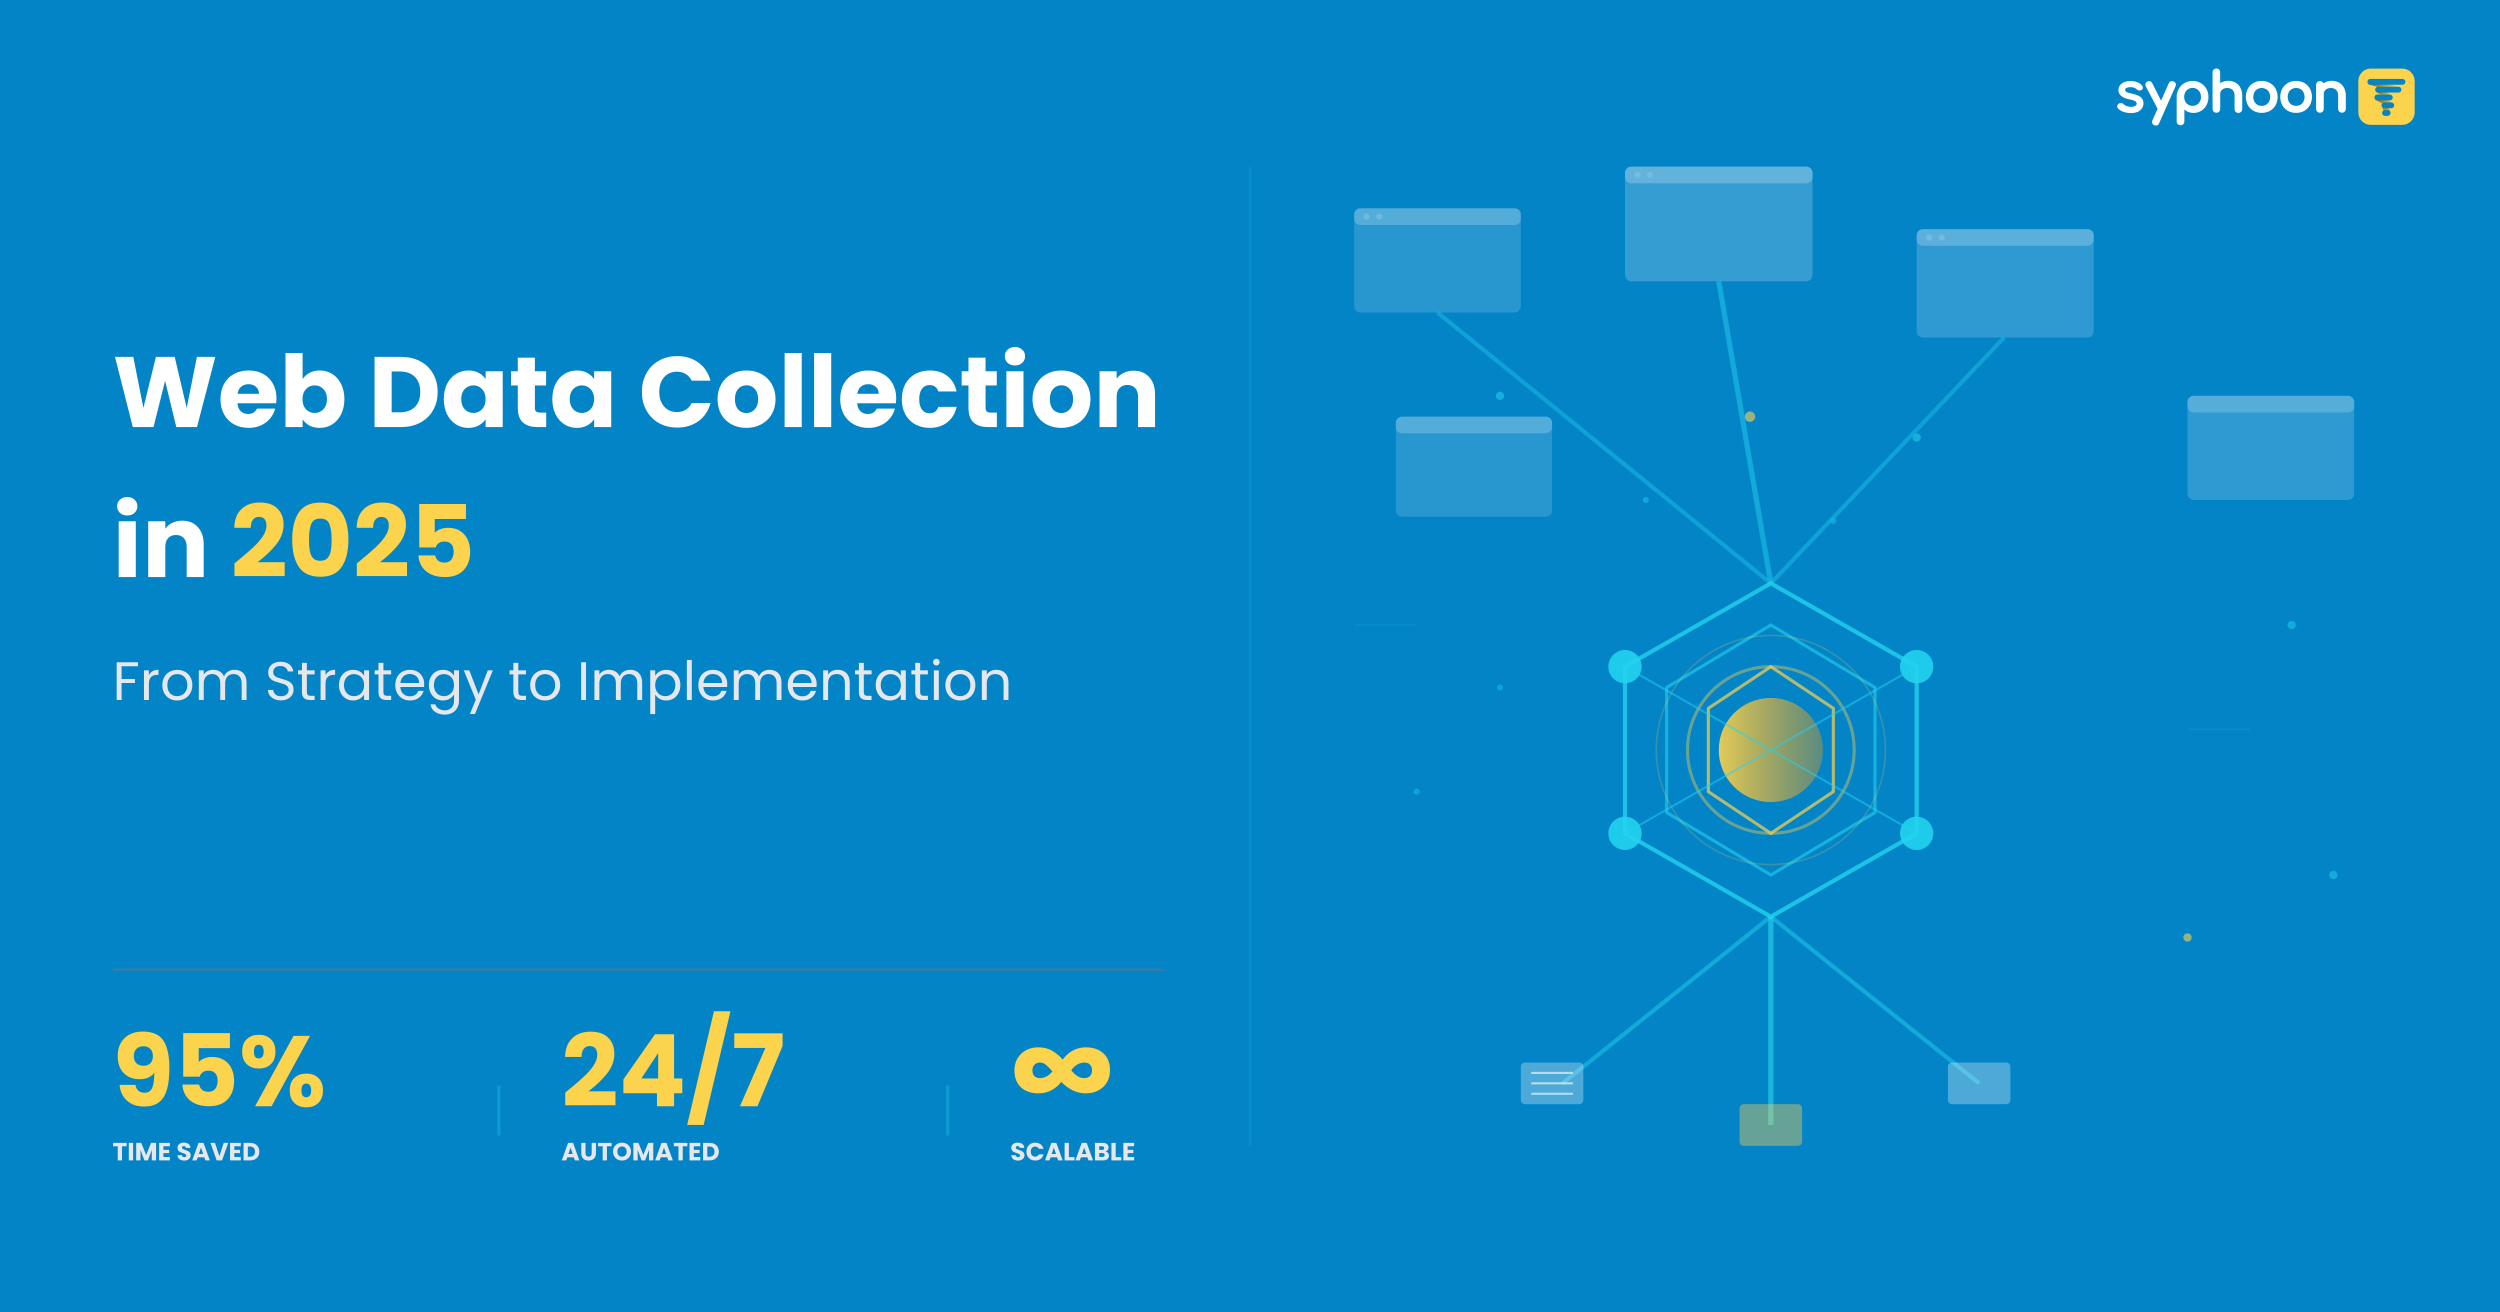 <svg width="1200" height="630" viewBox="0 0 1200 630" fill="none" xmlns="http://www.w3.org/2000/svg">
<g clip-path="url(#clip0_582_1130)">
<path d="M1200 0H0V630H1200V0Z" fill="url(#paint0_linear_582_1130)"/>
<path d="M1153.06 32.916H1137.98C1134.68 32.916 1132 35.593 1132 38.896V53.97C1132 57.273 1134.68 59.95 1137.98 59.95H1153.06C1156.36 59.95 1159.04 57.273 1159.04 53.97V38.896C1159.04 35.593 1156.36 32.916 1153.06 32.916Z" fill="#FCD34D"/>
<path d="M1151.53 41.726L1138.34 38.044C1137.6 37.839 1136.83 38.27 1136.63 39.007L1136.63 39.013C1136.42 39.75 1136.85 40.515 1137.59 40.72L1150.78 44.402C1151.52 44.608 1152.29 44.177 1152.49 43.44L1152.49 43.434C1152.7 42.697 1152.27 41.932 1151.53 41.726Z" fill="url(#paint1_linear_582_1130)"/>
<path d="M1153.22 37.893H1137.74C1136.97 37.893 1136.35 38.513 1136.35 39.279V39.285C1136.35 40.05 1136.97 40.671 1137.74 40.671H1153.22C1153.99 40.671 1154.61 40.05 1154.61 39.285V39.279C1154.61 38.513 1153.99 37.893 1153.22 37.893Z" fill="#0284C7"/>
<path d="M1147.8 45.537L1142.34 41.92C1141.7 41.497 1140.84 41.672 1140.42 42.31L1140.41 42.315C1139.99 42.953 1140.17 43.813 1140.8 44.236L1146.26 47.853C1146.9 48.276 1147.76 48.101 1148.18 47.463L1148.19 47.458C1148.61 46.82 1148.44 45.96 1147.8 45.537Z" fill="url(#paint2_linear_582_1130)"/>
<path d="M1148.41 49.339L1141.94 45.603C1141.28 45.221 1140.43 45.448 1140.04 46.111L1140.04 46.116C1139.66 46.779 1139.89 47.627 1140.55 48.009L1147.02 51.744C1147.68 52.127 1148.53 51.9 1148.91 51.237L1148.92 51.232C1149.3 50.569 1149.07 49.721 1148.41 49.339Z" fill="url(#paint3_linear_582_1130)"/>
<path d="M1147.33 53.701L1145.87 50.06C1145.58 49.35 1144.78 49.004 1144.07 49.288L1144.06 49.291C1143.35 49.575 1143.01 50.382 1143.29 51.093L1144.75 54.733C1145.03 55.444 1145.84 55.789 1146.55 55.505L1146.55 55.503C1147.26 55.218 1147.61 54.411 1147.33 53.701Z" fill="url(#paint4_linear_582_1130)"/>
<path d="M1151.29 41.65H1141.53C1140.77 41.65 1140.15 42.271 1140.15 43.037V43.042C1140.15 43.808 1140.77 44.429 1141.53 44.429H1151.29C1152.05 44.429 1152.67 43.808 1152.67 43.042V43.037C1152.67 42.271 1152.05 41.65 1151.29 41.65Z" fill="#0284C7"/>
<path d="M1147.12 45.408H1141.16C1140.4 45.408 1139.78 46.029 1139.78 46.794V46.8C1139.78 47.566 1140.4 48.186 1141.16 48.186H1147.12C1147.89 48.186 1148.51 47.566 1148.51 46.8V46.794C1148.51 46.029 1147.89 45.408 1147.12 45.408Z" fill="#0284C7"/>
<path d="M1147.84 49.166H1144.58C1143.82 49.166 1143.2 49.787 1143.2 50.552V50.558C1143.2 51.324 1143.82 51.944 1144.58 51.944H1147.84C1148.6 51.944 1149.22 51.324 1149.22 50.558V50.552C1149.22 49.787 1148.6 49.166 1147.84 49.166Z" fill="#0284C7"/>
<path d="M1146.03 52.77H1144.84C1144.05 52.77 1143.41 53.411 1143.41 54.202C1143.41 54.993 1144.05 55.635 1144.84 55.635H1146.03C1146.82 55.635 1147.46 54.993 1147.46 54.202C1147.46 53.411 1146.82 52.77 1146.03 52.77Z" fill="#0284C7"/>
<path d="M1043.31 39.104C1043.05 38.992 1042.77 38.934 1042.49 38.936C1042.16 38.936 1041.84 39.038 1041.58 39.228C1041.31 39.418 1041.11 39.687 1041 39.997L1037.31 48.32L1033.09 39.951C1032.96 39.646 1032.74 39.387 1032.47 39.206C1032.19 39.026 1031.87 38.931 1031.54 38.936C1031.28 38.934 1031.04 38.986 1030.81 39.087C1030.52 39.224 1030.27 39.434 1030.08 39.696C1029.88 39.964 1029.77 40.289 1029.77 40.623C1029.77 40.9 1029.83 41.174 1029.96 41.418L1035.64 52.194L1033.17 57.745C1033.04 58.008 1032.97 58.298 1032.97 58.592C1032.97 58.924 1033.08 59.246 1033.27 59.514C1033.47 59.782 1033.74 59.981 1034.06 60.083C1034.32 60.203 1034.6 60.27 1034.89 60.28C1035.23 60.278 1035.55 60.168 1035.82 59.965C1036.09 59.763 1036.29 59.478 1036.38 59.154L1044.24 41.424C1044.36 41.166 1044.43 40.885 1044.44 40.6C1044.43 40.263 1044.32 39.935 1044.12 39.665C1043.92 39.396 1043.63 39.199 1043.31 39.104Z" fill="url(#paint5_radial_582_1130)"/>
<path d="M1056.3 39.846C1055.12 39.168 1053.78 38.818 1052.42 38.831C1051.07 38.816 1049.73 39.166 1048.56 39.846C1047.41 40.508 1046.47 41.465 1045.82 42.618C1045.14 43.808 1044.79 45.157 1044.8 46.527V58.284C1044.79 58.531 1044.84 58.777 1044.93 59.007C1045.02 59.236 1045.16 59.444 1045.33 59.618C1045.69 59.953 1046.16 60.134 1046.64 60.122C1046.89 60.132 1047.13 60.092 1047.36 60.003C1047.59 59.914 1047.8 59.779 1047.97 59.606C1048.14 59.432 1048.28 59.225 1048.37 58.998C1048.46 58.771 1048.5 58.528 1048.49 58.284V52.605C1048.92 52.976 1049.4 53.29 1049.92 53.539C1050.86 53.984 1051.89 54.212 1052.93 54.206C1054.21 54.221 1055.47 53.873 1056.57 53.203C1057.66 52.528 1058.54 51.57 1059.13 50.431C1059.76 49.229 1060.07 47.892 1060.05 46.539C1060.08 45.169 1059.74 43.817 1059.08 42.618C1058.42 41.461 1057.46 40.503 1056.3 39.846ZM1056.48 46.527C1056.49 47.297 1056.3 48.056 1055.93 48.731C1055.59 49.363 1055.09 49.892 1054.47 50.262C1053.85 50.63 1053.14 50.823 1052.42 50.823C1051.69 50.823 1050.98 50.63 1050.36 50.262C1049.74 49.896 1049.24 49.369 1048.91 48.737C1048.56 48.05 1048.38 47.289 1048.38 46.518C1048.38 45.748 1048.56 44.987 1048.91 44.3C1049.25 43.661 1049.76 43.13 1050.38 42.763C1051 42.38 1051.71 42.179 1052.44 42.183C1053.17 42.183 1053.88 42.384 1054.5 42.763C1055.11 43.139 1055.61 43.672 1055.95 44.306C1056.31 44.99 1056.49 45.754 1056.48 46.527Z" fill="url(#paint6_radial_582_1130)"/>
<path d="M1073 39.62C1071.93 39.049 1070.73 38.762 1069.52 38.785C1068.63 38.778 1067.74 38.944 1066.9 39.272C1066.47 39.441 1066.06 39.659 1065.67 39.921V34.701C1065.68 34.455 1065.65 34.209 1065.56 33.978C1065.47 33.747 1065.34 33.538 1065.16 33.363C1064.99 33.189 1064.78 33.053 1064.55 32.966C1064.32 32.879 1064.07 32.842 1063.82 32.857C1063.35 32.87 1062.89 33.07 1062.56 33.414C1062.38 33.587 1062.24 33.795 1062.15 34.024C1062.06 34.254 1062.02 34.5 1062.03 34.748V52.275C1062.02 52.518 1062.06 52.759 1062.15 52.985C1062.24 53.21 1062.38 53.415 1062.55 53.587C1062.72 53.76 1062.93 53.896 1063.15 53.987C1063.38 54.078 1063.62 54.124 1063.86 54.12C1064.11 54.128 1064.35 54.085 1064.58 53.993C1064.81 53.901 1065.02 53.763 1065.19 53.586C1065.53 53.234 1065.71 52.763 1065.7 52.275V45.008C1065.7 44.516 1065.84 44.034 1066.12 43.627C1066.41 43.195 1066.81 42.847 1067.28 42.618C1067.82 42.358 1068.41 42.227 1069.02 42.236C1069.49 42.209 1069.97 42.277 1070.42 42.436C1070.86 42.594 1071.28 42.839 1071.63 43.158C1071.97 43.531 1072.23 43.97 1072.4 44.448C1072.56 44.926 1072.63 45.432 1072.59 45.936V52.275C1072.57 52.526 1072.61 52.776 1072.7 53.012C1072.78 53.248 1072.92 53.463 1073.09 53.646C1073.26 53.828 1073.47 53.973 1073.7 54.073C1073.93 54.172 1074.18 54.223 1074.43 54.223C1074.68 54.223 1074.93 54.172 1075.16 54.073C1075.39 53.973 1075.6 53.828 1075.77 53.646C1075.94 53.463 1076.08 53.248 1076.16 53.012C1076.25 52.776 1076.29 52.526 1076.27 52.275V45.936C1076.3 44.611 1076.01 43.297 1075.41 42.114C1074.87 41.063 1074.03 40.196 1073 39.62Z" fill="url(#paint7_radial_582_1130)"/>
<path d="M1089.55 39.817C1088.35 39.151 1087.01 38.811 1085.64 38.831C1084.26 38.811 1082.9 39.151 1081.69 39.817C1080.54 40.456 1079.6 41.407 1078.97 42.56C1078.33 43.782 1078 45.139 1078 46.516C1078 47.893 1078.33 49.25 1078.97 50.471C1079.6 51.625 1080.54 52.576 1081.69 53.215C1082.91 53.858 1084.26 54.195 1085.64 54.195C1087.01 54.195 1088.36 53.858 1089.58 53.215C1090.72 52.571 1091.66 51.621 1092.29 50.471C1092.93 49.251 1093.27 47.892 1093.27 46.513C1093.27 45.134 1092.93 43.775 1092.29 42.554C1091.65 41.407 1090.7 40.459 1089.55 39.817ZM1085.64 50.837C1084.91 50.847 1084.18 50.658 1083.55 50.292C1082.94 49.933 1082.44 49.408 1082.11 48.778C1081.75 48.091 1081.56 47.322 1081.58 46.545C1081.57 45.762 1081.75 44.988 1082.11 44.294C1082.44 43.664 1082.94 43.138 1083.55 42.775C1084.19 42.417 1084.91 42.23 1085.64 42.23C1086.37 42.23 1087.09 42.417 1087.73 42.775C1088.34 43.124 1088.83 43.639 1089.15 44.26C1089.51 44.958 1089.69 45.733 1089.67 46.516C1089.69 47.294 1089.51 48.063 1089.15 48.755C1088.83 49.382 1088.34 49.905 1087.73 50.263C1087.1 50.635 1086.37 50.827 1085.64 50.819V50.837Z" fill="url(#paint8_radial_582_1130)"/>
<path d="M1106.06 39.817C1104.87 39.151 1103.52 38.811 1102.15 38.831C1100.77 38.81 1099.41 39.15 1098.2 39.817C1097.05 40.458 1096.11 41.408 1095.48 42.56C1094.84 43.782 1094.51 45.139 1094.51 46.516C1094.51 47.893 1094.84 49.25 1095.48 50.472C1096.11 51.624 1097.05 52.574 1098.2 53.215C1099.41 53.878 1100.77 54.215 1102.15 54.195C1103.52 54.213 1104.86 53.875 1106.06 53.215C1107.2 52.572 1108.14 51.622 1108.77 50.472C1109.41 49.25 1109.75 47.892 1109.75 46.513C1109.75 45.134 1109.41 43.776 1108.77 42.555C1108.14 41.411 1107.2 40.464 1106.06 39.817ZM1106.18 46.528C1106.2 47.305 1106.02 48.074 1105.67 48.766C1105.34 49.394 1104.85 49.917 1104.24 50.274C1103.6 50.632 1102.88 50.82 1102.15 50.82C1101.42 50.82 1100.7 50.632 1100.06 50.274C1099.45 49.916 1098.95 49.391 1098.62 48.761C1098.26 48.072 1098.08 47.304 1098.09 46.528C1098.08 45.745 1098.26 44.972 1098.62 44.277C1098.95 43.647 1099.45 43.12 1100.06 42.758C1100.7 42.4 1101.42 42.212 1102.15 42.212C1102.88 42.212 1103.6 42.4 1104.24 42.758C1104.84 43.114 1105.33 43.635 1105.65 44.26C1106.01 44.963 1106.18 45.741 1106.17 46.528H1106.18Z" fill="url(#paint9_radial_582_1130)"/>
<path d="M1125.13 42.114C1124.58 41.063 1123.74 40.195 1122.71 39.62C1121.78 39.138 1120.75 38.857 1119.71 38.797C1118.66 38.737 1117.61 38.899 1116.63 39.272C1116.15 39.464 1115.69 39.713 1115.27 40.014C1115.18 39.796 1115.05 39.598 1114.88 39.434C1114.71 39.264 1114.5 39.13 1114.27 39.041C1114.05 38.952 1113.8 38.91 1113.56 38.918C1113.32 38.912 1113.08 38.954 1112.85 39.042C1112.63 39.13 1112.42 39.261 1112.25 39.429C1112.07 39.602 1111.93 39.81 1111.84 40.039C1111.75 40.269 1111.71 40.516 1111.71 40.763V52.276C1111.72 52.642 1111.83 53 1112.04 53.303C1112.24 53.607 1112.53 53.843 1112.87 53.983C1113.21 54.123 1113.58 54.16 1113.94 54.089C1114.3 54.019 1114.63 53.844 1114.89 53.587C1115.23 53.234 1115.41 52.762 1115.4 52.276V45.008C1115.39 44.516 1115.54 44.034 1115.82 43.628C1116.11 43.196 1116.51 42.848 1116.98 42.619C1117.52 42.358 1118.11 42.227 1118.72 42.236C1119.19 42.209 1119.66 42.277 1120.11 42.435C1120.56 42.594 1120.97 42.839 1121.33 43.158C1121.67 43.529 1121.93 43.968 1122.1 44.446C1122.27 44.924 1122.34 45.431 1122.3 45.936V52.276C1122.3 52.765 1122.49 53.234 1122.84 53.58C1123.19 53.926 1123.66 54.12 1124.14 54.12C1124.63 54.12 1125.1 53.926 1125.45 53.58C1125.79 53.234 1125.99 52.765 1125.99 52.276V45.936C1126.03 44.611 1125.73 43.297 1125.13 42.114Z" fill="url(#paint10_radial_582_1130)"/>
<path d="M1027.54 46.644C1026.68 45.907 1025.28 45.351 1023.28 44.945C1022.56 44.813 1021.85 44.619 1021.17 44.365C1020.83 44.252 1020.52 44.052 1020.28 43.785C1020.15 43.584 1020.07 43.344 1020.08 43.1C1020.08 42.907 1020.14 42.72 1020.26 42.562C1020.37 42.404 1020.52 42.282 1020.7 42.213C1021.29 41.94 1021.93 41.811 1022.57 41.836C1023.16 41.819 1023.75 41.897 1024.31 42.068C1024.8 42.243 1025.25 42.518 1025.62 42.874C1026.02 43.246 1026.54 43.453 1027.08 43.454C1027.41 43.464 1027.74 43.369 1028.01 43.181C1028.18 43.062 1028.32 42.903 1028.42 42.719C1028.52 42.535 1028.58 42.33 1028.59 42.12C1028.58 41.734 1028.43 41.364 1028.17 41.076C1027.55 40.34 1026.75 39.775 1025.85 39.435C1024.82 39.033 1023.73 38.836 1022.63 38.855C1021.68 38.849 1020.74 39.008 1019.85 39.325C1019.02 39.613 1018.28 40.115 1017.7 40.78C1017.13 41.455 1016.83 42.312 1016.85 43.193C1016.85 45.513 1018.66 47.021 1022.23 47.711C1023.17 47.836 1024.08 48.133 1024.91 48.587C1025.12 48.696 1025.29 48.856 1025.41 49.053C1025.53 49.25 1025.6 49.475 1025.61 49.706C1025.6 49.936 1025.54 50.159 1025.41 50.353C1025.29 50.546 1025.12 50.702 1024.91 50.803C1024.23 51.149 1023.47 51.309 1022.71 51.267C1022.01 51.27 1021.31 51.138 1020.66 50.878C1020.13 50.682 1019.65 50.376 1019.25 49.979C1019.1 49.805 1018.91 49.664 1018.7 49.564C1018.48 49.464 1018.26 49.408 1018.02 49.399C1017.61 49.42 1017.22 49.573 1016.91 49.834C1016.7 49.979 1016.53 50.172 1016.42 50.397C1016.31 50.621 1016.25 50.87 1016.25 51.122C1016.25 51.316 1016.29 51.509 1016.36 51.688C1016.44 51.868 1016.55 52.03 1016.69 52.166C1017.44 52.867 1018.33 53.392 1019.31 53.703C1020.44 54.092 1021.63 54.288 1022.82 54.283C1023.93 54.317 1025.03 54.12 1026.06 53.703C1026.9 53.354 1027.63 52.77 1028.15 52.021C1028.63 51.309 1028.87 50.473 1028.87 49.62C1028.89 49.055 1028.78 48.493 1028.55 47.977C1028.32 47.461 1027.97 47.005 1027.54 46.644Z" fill="url(#paint11_radial_582_1130)"/>
<path d="M103.344 171.304L94.56 205H84.624L79.248 182.824L73.68 205H63.744L55.2 171.304H63.984L68.832 195.832L74.832 171.304H83.856L89.616 195.832L94.512 171.304H103.344ZM132.708 191.176C132.708 191.944 132.66 192.744 132.564 193.576H113.988C114.116 195.24 114.644 196.52 115.572 197.416C116.532 198.28 117.7 198.712 119.076 198.712C121.124 198.712 122.548 197.848 123.348 196.12H132.084C131.636 197.88 130.82 199.464 129.636 200.872C128.484 202.28 127.028 203.384 125.268 204.184C123.508 204.984 121.54 205.384 119.364 205.384C116.74 205.384 114.404 204.824 112.356 203.704C110.308 202.584 108.708 200.984 107.556 198.904C106.404 196.824 105.828 194.392 105.828 191.608C105.828 188.824 106.388 186.392 107.508 184.312C108.66 182.232 110.26 180.632 112.308 179.512C114.356 178.392 116.708 177.832 119.364 177.832C121.956 177.832 124.26 178.376 126.276 179.464C128.292 180.552 129.86 182.104 130.98 184.12C132.132 186.136 132.708 188.488 132.708 191.176ZM124.308 189.016C124.308 187.608 123.828 186.488 122.868 185.656C121.908 184.824 120.708 184.408 119.268 184.408C117.892 184.408 116.724 184.808 115.764 185.608C114.836 186.408 114.26 187.544 114.036 189.016H124.308ZM145.247 182.008C146.015 180.76 147.119 179.752 148.559 178.984C149.999 178.216 151.647 177.832 153.503 177.832C155.711 177.832 157.711 178.392 159.503 179.512C161.295 180.632 162.703 182.232 163.727 184.312C164.783 186.392 165.311 188.808 165.311 191.56C165.311 194.312 164.783 196.744 163.727 198.856C162.703 200.936 161.295 202.552 159.503 203.704C157.711 204.824 155.711 205.384 153.503 205.384C151.615 205.384 149.967 205.016 148.559 204.28C147.151 203.512 146.047 202.504 145.247 201.256V205H137.039V169.48H145.247V182.008ZM156.959 191.56C156.959 189.512 156.383 187.912 155.231 186.76C154.111 185.576 152.719 184.984 151.055 184.984C149.423 184.984 148.031 185.576 146.879 186.76C145.759 187.944 145.199 189.56 145.199 191.608C145.199 193.656 145.759 195.272 146.879 196.456C148.031 197.64 149.423 198.232 151.055 198.232C152.687 198.232 154.079 197.64 155.231 196.456C156.383 195.24 156.959 193.608 156.959 191.56ZM192.413 171.304C195.965 171.304 199.069 172.008 201.725 173.416C204.381 174.824 206.429 176.808 207.869 179.368C209.341 181.896 210.077 184.824 210.077 188.152C210.077 191.448 209.341 194.376 207.869 196.936C206.429 199.496 204.365 201.48 201.677 202.888C199.021 204.296 195.933 205 192.413 205H179.789V171.304H192.413ZM191.885 197.896C194.989 197.896 197.405 197.048 199.133 195.352C200.861 193.656 201.725 191.256 201.725 188.152C201.725 185.048 200.861 182.632 199.133 180.904C197.405 179.176 194.989 178.312 191.885 178.312H187.997V197.896H191.885ZM213.032 191.56C213.032 188.808 213.544 186.392 214.568 184.312C215.624 182.232 217.048 180.632 218.84 179.512C220.632 178.392 222.632 177.832 224.84 177.832C226.728 177.832 228.376 178.216 229.784 178.984C231.224 179.752 232.328 180.76 233.096 182.008V178.216H241.304V205H233.096V201.208C232.296 202.456 231.176 203.464 229.736 204.232C228.328 205 226.68 205.384 224.792 205.384C222.616 205.384 220.632 204.824 218.84 203.704C217.048 202.552 215.624 200.936 214.568 198.856C213.544 196.744 213.032 194.312 213.032 191.56ZM233.096 191.608C233.096 189.56 232.52 187.944 231.368 186.76C230.248 185.576 228.872 184.984 227.24 184.984C225.608 184.984 224.216 185.576 223.064 186.76C221.944 187.912 221.384 189.512 221.384 191.56C221.384 193.608 221.944 195.24 223.064 196.456C224.216 197.64 225.608 198.232 227.24 198.232C228.872 198.232 230.248 197.64 231.368 196.456C232.52 195.272 233.096 193.656 233.096 191.608ZM262.17 198.04V205H257.994C255.018 205 252.698 204.28 251.034 202.84C249.37 201.368 248.538 198.984 248.538 195.688V185.032H245.274V178.216H248.538V171.688H256.746V178.216H262.122V185.032H256.746V195.784C256.746 196.584 256.938 197.16 257.322 197.512C257.706 197.864 258.346 198.04 259.242 198.04H262.17ZM265.11 191.56C265.11 188.808 265.622 186.392 266.646 184.312C267.702 182.232 269.126 180.632 270.918 179.512C272.71 178.392 274.71 177.832 276.918 177.832C278.806 177.832 280.454 178.216 281.862 178.984C283.302 179.752 284.406 180.76 285.174 182.008V178.216H293.382V205H285.174V201.208C284.374 202.456 283.254 203.464 281.814 204.232C280.406 205 278.758 205.384 276.87 205.384C274.694 205.384 272.71 204.824 270.918 203.704C269.126 202.552 267.702 200.936 266.646 198.856C265.622 196.744 265.11 194.312 265.11 191.56ZM285.174 191.608C285.174 189.56 284.598 187.944 283.446 186.76C282.326 185.576 280.95 184.984 279.318 184.984C277.686 184.984 276.294 185.576 275.142 186.76C274.022 187.912 273.462 189.512 273.462 191.56C273.462 193.608 274.022 195.24 275.142 196.456C276.294 197.64 277.686 198.232 279.318 198.232C280.95 198.232 282.326 197.64 283.446 196.456C284.598 195.272 285.174 193.656 285.174 191.608ZM308.1 188.104C308.1 184.776 308.82 181.816 310.26 179.224C311.7 176.6 313.7 174.568 316.26 173.128C318.852 171.656 321.78 170.92 325.044 170.92C329.044 170.92 332.468 171.976 335.316 174.088C338.164 176.2 340.068 179.08 341.028 182.728H332.004C331.332 181.32 330.372 180.248 329.124 179.512C327.908 178.776 326.516 178.408 324.948 178.408C322.42 178.408 320.372 179.288 318.804 181.048C317.236 182.808 316.452 185.16 316.452 188.104C316.452 191.048 317.236 193.4 318.804 195.16C320.372 196.92 322.42 197.8 324.948 197.8C326.516 197.8 327.908 197.432 329.124 196.696C330.372 195.96 331.332 194.888 332.004 193.48H341.028C340.068 197.128 338.164 200.008 335.316 202.12C332.468 204.2 329.044 205.24 325.044 205.24C321.78 205.24 318.852 204.52 316.26 203.08C313.7 201.608 311.7 199.576 310.26 196.984C308.82 194.392 308.1 191.432 308.1 188.104ZM358.246 205.384C355.622 205.384 353.254 204.824 351.142 203.704C349.062 202.584 347.414 200.984 346.198 198.904C345.014 196.824 344.422 194.392 344.422 191.608C344.422 188.856 345.03 186.44 346.246 184.36C347.462 182.248 349.126 180.632 351.238 179.512C353.35 178.392 355.718 177.832 358.342 177.832C360.966 177.832 363.334 178.392 365.446 179.512C367.558 180.632 369.222 182.248 370.438 184.36C371.654 186.44 372.262 188.856 372.262 191.608C372.262 194.36 371.638 196.792 370.39 198.904C369.174 200.984 367.494 202.584 365.35 203.704C363.238 204.824 360.87 205.384 358.246 205.384ZM358.246 198.28C359.814 198.28 361.142 197.704 362.23 196.552C363.35 195.4 363.91 193.752 363.91 191.608C363.91 189.464 363.366 187.816 362.278 186.664C361.222 185.512 359.91 184.936 358.342 184.936C356.742 184.936 355.414 185.512 354.358 186.664C353.302 187.784 352.774 189.432 352.774 191.608C352.774 193.752 353.286 195.4 354.31 196.552C355.366 197.704 356.678 198.28 358.246 198.28ZM384.825 169.48V205H376.617V169.48H384.825ZM398.981 169.48V205H390.773V169.48H398.981ZM430.177 191.176C430.177 191.944 430.129 192.744 430.033 193.576H411.457C411.585 195.24 412.113 196.52 413.041 197.416C414.001 198.28 415.169 198.712 416.545 198.712C418.593 198.712 420.017 197.848 420.817 196.12H429.553C429.105 197.88 428.289 199.464 427.105 200.872C425.953 202.28 424.497 203.384 422.737 204.184C420.977 204.984 419.009 205.384 416.833 205.384C414.209 205.384 411.873 204.824 409.825 203.704C407.777 202.584 406.177 200.984 405.025 198.904C403.873 196.824 403.297 194.392 403.297 191.608C403.297 188.824 403.857 186.392 404.977 184.312C406.129 182.232 407.729 180.632 409.777 179.512C411.825 178.392 414.177 177.832 416.833 177.832C419.425 177.832 421.729 178.376 423.745 179.464C425.761 180.552 427.329 182.104 428.449 184.12C429.601 186.136 430.177 188.488 430.177 191.176ZM421.777 189.016C421.777 187.608 421.297 186.488 420.337 185.656C419.377 184.824 418.177 184.408 416.737 184.408C415.361 184.408 414.193 184.808 413.233 185.608C412.305 186.408 411.729 187.544 411.505 189.016H421.777ZM432.875 191.608C432.875 188.824 433.435 186.392 434.555 184.312C435.707 182.232 437.291 180.632 439.307 179.512C441.355 178.392 443.691 177.832 446.315 177.832C449.675 177.832 452.475 178.712 454.715 180.472C456.987 182.232 458.475 184.712 459.179 187.912H450.443C449.707 185.864 448.283 184.84 446.171 184.84C444.667 184.84 443.467 185.432 442.571 186.616C441.675 187.768 441.227 189.432 441.227 191.608C441.227 193.784 441.675 195.464 442.571 196.648C443.467 197.8 444.667 198.376 446.171 198.376C448.283 198.376 449.707 197.352 450.443 195.304H459.179C458.475 198.44 456.987 200.904 454.715 202.696C452.443 204.488 449.643 205.384 446.315 205.384C443.691 205.384 441.355 204.824 439.307 203.704C437.291 202.584 435.707 200.984 434.555 198.904C433.435 196.824 432.875 194.392 432.875 191.608ZM478.498 198.04V205H474.322C471.346 205 469.026 204.28 467.362 202.84C465.698 201.368 464.866 198.984 464.866 195.688V185.032H461.602V178.216H464.866V171.688H473.074V178.216H478.45V185.032H473.074V195.784C473.074 196.584 473.266 197.16 473.65 197.512C474.034 197.864 474.674 198.04 475.57 198.04H478.498ZM487.198 175.432C485.758 175.432 484.574 175.016 483.646 174.184C482.75 173.32 482.302 172.264 482.302 171.016C482.302 169.736 482.75 168.68 483.646 167.848C484.574 166.984 485.758 166.552 487.198 166.552C488.606 166.552 489.758 166.984 490.654 167.848C491.582 168.68 492.046 169.736 492.046 171.016C492.046 172.264 491.582 173.32 490.654 174.184C489.758 175.016 488.606 175.432 487.198 175.432ZM491.278 178.216V205H483.07V178.216H491.278ZM509.418 205.384C506.794 205.384 504.426 204.824 502.314 203.704C500.234 202.584 498.586 200.984 497.37 198.904C496.186 196.824 495.594 194.392 495.594 191.608C495.594 188.856 496.202 186.44 497.418 184.36C498.634 182.248 500.298 180.632 502.41 179.512C504.522 178.392 506.89 177.832 509.514 177.832C512.138 177.832 514.506 178.392 516.618 179.512C518.73 180.632 520.394 182.248 521.61 184.36C522.826 186.44 523.434 188.856 523.434 191.608C523.434 194.36 522.81 196.792 521.562 198.904C520.346 200.984 518.666 202.584 516.522 203.704C514.41 204.824 512.042 205.384 509.418 205.384ZM509.418 198.28C510.986 198.28 512.314 197.704 513.402 196.552C514.522 195.4 515.082 193.752 515.082 191.608C515.082 189.464 514.538 187.816 513.45 186.664C512.394 185.512 511.082 184.936 509.514 184.936C507.914 184.936 506.586 185.512 505.53 186.664C504.474 187.784 503.946 189.432 503.946 191.608C503.946 193.752 504.458 195.4 505.482 196.552C506.538 197.704 507.85 198.28 509.418 198.28ZM544.109 177.928C547.245 177.928 549.741 178.952 551.597 181C553.485 183.016 554.429 185.8 554.429 189.352V205H546.269V190.456C546.269 188.664 545.805 187.272 544.877 186.28C543.949 185.288 542.701 184.792 541.133 184.792C539.565 184.792 538.317 185.288 537.389 186.28C536.461 187.272 535.997 188.664 535.997 190.456V205H527.789V178.216H535.997V181.768C536.829 180.584 537.949 179.656 539.357 178.984C540.765 178.28 542.349 177.928 544.109 177.928ZM61.104 247.432C59.664 247.432 58.48 247.016 57.552 246.184C56.656 245.32 56.208 244.264 56.208 243.016C56.208 241.736 56.656 240.68 57.552 239.848C58.48 238.984 59.664 238.552 61.104 238.552C62.512 238.552 63.664 238.984 64.56 239.848C65.488 240.68 65.952 241.736 65.952 243.016C65.952 244.264 65.488 245.32 64.56 246.184C63.664 247.016 62.512 247.432 61.104 247.432ZM65.184 250.216V277H56.976V250.216H65.184ZM87.452 249.928C90.588 249.928 93.084 250.952 94.94 253C96.828 255.016 97.772 257.8 97.772 261.352V277H89.612V262.456C89.612 260.664 89.148 259.272 88.22 258.28C87.292 257.288 86.044 256.792 84.476 256.792C82.908 256.792 81.66 257.288 80.732 258.28C79.804 259.272 79.34 260.664 79.34 262.456V277H71.132V250.216H79.34V253.768C80.172 252.584 81.292 251.656 82.7 250.984C84.108 250.28 85.692 249.928 87.452 249.928Z" fill="white"/>
<path d="M112.544 270.424C113.632 269.56 114.128 269.16 114.032 269.224C117.168 266.632 119.632 264.504 121.424 262.84C123.248 261.176 124.784 259.432 126.032 257.608C127.28 255.784 127.904 254.008 127.904 252.28C127.904 250.968 127.6 249.944 126.992 249.208C126.384 248.472 125.472 248.104 124.256 248.104C123.04 248.104 122.08 248.568 121.376 249.496C120.704 250.392 120.368 251.672 120.368 253.336H112.448C112.512 250.616 113.088 248.344 114.176 246.52C115.296 244.696 116.752 243.352 118.544 242.488C120.368 241.624 122.384 241.192 124.592 241.192C128.4 241.192 131.264 242.168 133.184 244.12C135.136 246.072 136.112 248.616 136.112 251.752C136.112 255.176 134.944 258.36 132.608 261.304C130.272 264.216 127.296 267.064 123.68 269.848H136.64V276.52H112.544V270.424ZM140.254 259C140.254 253.496 141.31 249.16 143.422 245.992C145.566 242.824 149.006 241.24 153.742 241.24C158.478 241.24 161.902 242.824 164.014 245.992C166.158 249.16 167.23 253.496 167.23 259C167.23 264.568 166.158 268.936 164.014 272.104C161.902 275.272 158.478 276.856 153.742 276.856C149.006 276.856 145.566 275.272 143.422 272.104C141.31 268.936 140.254 264.568 140.254 259ZM159.166 259C159.166 255.768 158.814 253.288 158.11 251.56C157.406 249.8 155.95 248.92 153.742 248.92C151.534 248.92 150.078 249.8 149.374 251.56C148.67 253.288 148.318 255.768 148.318 259C148.318 261.176 148.446 262.984 148.702 264.424C148.958 265.832 149.47 266.984 150.238 267.88C151.038 268.744 152.206 269.176 153.742 269.176C155.278 269.176 156.43 268.744 157.198 267.88C157.998 266.984 158.526 265.832 158.782 264.424C159.038 262.984 159.166 261.176 159.166 259ZM171.278 270.424C172.366 269.56 172.862 269.16 172.766 269.224C175.902 266.632 178.366 264.504 180.158 262.84C181.982 261.176 183.518 259.432 184.766 257.608C186.014 255.784 186.638 254.008 186.638 252.28C186.638 250.968 186.334 249.944 185.726 249.208C185.118 248.472 184.206 248.104 182.99 248.104C181.774 248.104 180.814 248.568 180.11 249.496C179.438 250.392 179.102 251.672 179.102 253.336H171.182C171.246 250.616 171.822 248.344 172.91 246.52C174.03 244.696 175.486 243.352 177.278 242.488C179.102 241.624 181.118 241.192 183.326 241.192C187.134 241.192 189.998 242.168 191.918 244.12C193.87 246.072 194.846 248.616 194.846 251.752C194.846 255.176 193.678 258.36 191.342 261.304C189.006 264.216 186.03 267.064 182.414 269.848H195.374V276.52H171.278V270.424ZM223.66 249.112H208.684V255.736C209.324 255.032 210.22 254.456 211.372 254.008C212.524 253.56 213.772 253.336 215.116 253.336C217.516 253.336 219.5 253.88 221.068 254.968C222.668 256.056 223.836 257.464 224.572 259.192C225.308 260.92 225.676 262.792 225.676 264.808C225.676 268.552 224.62 271.528 222.508 273.736C220.396 275.912 217.42 277 213.58 277C211.02 277 208.796 276.568 206.908 275.704C205.02 274.808 203.564 273.576 202.54 272.008C201.516 270.44 200.956 268.632 200.86 266.584H208.876C209.068 267.576 209.532 268.408 210.268 269.08C211.004 269.72 212.012 270.04 213.292 270.04C214.796 270.04 215.916 269.56 216.652 268.6C217.388 267.64 217.756 266.36 217.756 264.76C217.756 263.192 217.372 261.992 216.604 261.16C215.836 260.328 214.716 259.912 213.244 259.912C212.156 259.912 211.26 260.184 210.556 260.728C209.852 261.24 209.388 261.928 209.164 262.792H201.244V241.912H223.66V249.112Z" fill="#FCD34D"/>
<path d="M66.246 317.878V319.802H58.368V325.912H64.764V327.836H58.368V336H56.002V317.878H66.246ZM71.47 324.066C71.886 323.251 72.475 322.619 73.238 322.168C74.018 321.717 74.962 321.492 76.072 321.492V323.936H75.448C72.796 323.936 71.47 325.375 71.47 328.252V336H69.104V321.752H71.47V324.066ZM85.017 336.234C83.682 336.234 82.469 335.931 81.377 335.324C80.302 334.717 79.453 333.859 78.829 332.75C78.222 331.623 77.919 330.323 77.919 328.85C77.919 327.394 78.231 326.111 78.855 325.002C79.496 323.875 80.363 323.017 81.455 322.428C82.547 321.821 83.769 321.518 85.121 321.518C86.473 321.518 87.695 321.821 88.787 322.428C89.879 323.017 90.737 323.867 91.361 324.976C92.002 326.085 92.323 327.377 92.323 328.85C92.323 330.323 91.993 331.623 91.335 332.75C90.693 333.859 89.818 334.717 88.709 335.324C87.599 335.931 86.369 336.234 85.017 336.234ZM85.017 334.154C85.866 334.154 86.663 333.955 87.409 333.556C88.154 333.157 88.752 332.559 89.203 331.762C89.671 330.965 89.905 329.994 89.905 328.85C89.905 327.706 89.679 326.735 89.229 325.938C88.778 325.141 88.189 324.551 87.461 324.17C86.733 323.771 85.944 323.572 85.095 323.572C84.228 323.572 83.431 323.771 82.703 324.17C81.992 324.551 81.42 325.141 80.987 325.938C80.553 326.735 80.337 327.706 80.337 328.85C80.337 330.011 80.545 330.991 80.961 331.788C81.394 332.585 81.966 333.183 82.677 333.582C83.387 333.963 84.167 334.154 85.017 334.154ZM112.568 321.492C113.677 321.492 114.665 321.726 115.532 322.194C116.398 322.645 117.083 323.329 117.586 324.248C118.088 325.167 118.34 326.285 118.34 327.602V336H116V327.94C116 326.519 115.644 325.435 114.934 324.69C114.24 323.927 113.296 323.546 112.1 323.546C110.869 323.546 109.89 323.945 109.162 324.742C108.434 325.522 108.07 326.657 108.07 328.148V336H105.73V327.94C105.73 326.519 105.374 325.435 104.664 324.69C103.97 323.927 103.026 323.546 101.83 323.546C100.599 323.546 99.62 323.945 98.892 324.742C98.164 325.522 97.8 326.657 97.8 328.148V336H95.434V321.752H97.8V323.806C98.268 323.061 98.892 322.489 99.672 322.09C100.469 321.691 101.344 321.492 102.298 321.492C103.494 321.492 104.551 321.761 105.47 322.298C106.388 322.835 107.073 323.624 107.524 324.664C107.922 323.659 108.581 322.879 109.5 322.324C110.418 321.769 111.441 321.492 112.568 321.492ZM134.898 336.182C133.702 336.182 132.628 335.974 131.674 335.558C130.738 335.125 130.002 334.535 129.464 333.79C128.927 333.027 128.65 332.152 128.632 331.164H131.154C131.241 332.013 131.588 332.733 132.194 333.322C132.818 333.894 133.72 334.18 134.898 334.18C136.025 334.18 136.909 333.903 137.55 333.348C138.209 332.776 138.538 332.048 138.538 331.164C138.538 330.471 138.348 329.907 137.966 329.474C137.585 329.041 137.108 328.711 136.536 328.486C135.964 328.261 135.193 328.018 134.222 327.758C133.026 327.446 132.064 327.134 131.336 326.822C130.626 326.51 130.01 326.025 129.49 325.366C128.988 324.69 128.736 323.789 128.736 322.662C128.736 321.674 128.988 320.799 129.49 320.036C129.993 319.273 130.695 318.684 131.596 318.268C132.515 317.852 133.564 317.644 134.742 317.644C136.441 317.644 137.828 318.069 138.902 318.918C139.994 319.767 140.61 320.894 140.748 322.298H138.148C138.062 321.605 137.698 320.998 137.056 320.478C136.415 319.941 135.566 319.672 134.508 319.672C133.52 319.672 132.714 319.932 132.09 320.452C131.466 320.955 131.154 321.665 131.154 322.584C131.154 323.243 131.336 323.78 131.7 324.196C132.082 324.612 132.541 324.933 133.078 325.158C133.633 325.366 134.404 325.609 135.392 325.886C136.588 326.215 137.55 326.545 138.278 326.874C139.006 327.186 139.63 327.68 140.15 328.356C140.67 329.015 140.93 329.916 140.93 331.06C140.93 331.944 140.696 332.776 140.228 333.556C139.76 334.336 139.067 334.969 138.148 335.454C137.23 335.939 136.146 336.182 134.898 336.182ZM147.298 323.702V332.1C147.298 332.793 147.445 333.287 147.74 333.582C148.035 333.859 148.546 333.998 149.274 333.998H151.016V336H148.884C147.567 336 146.579 335.697 145.92 335.09C145.261 334.483 144.932 333.487 144.932 332.1V323.702H143.086V321.752H144.932V318.164H147.298V321.752H151.016V323.702H147.298ZM156.249 324.066C156.665 323.251 157.254 322.619 158.017 322.168C158.797 321.717 159.742 321.492 160.851 321.492V323.936H160.227C157.575 323.936 156.249 325.375 156.249 328.252V336H153.883V321.752H156.249V324.066ZM162.698 328.824C162.698 327.368 162.993 326.094 163.582 325.002C164.171 323.893 164.977 323.035 166 322.428C167.04 321.821 168.193 321.518 169.458 321.518C170.706 321.518 171.789 321.787 172.708 322.324C173.627 322.861 174.311 323.537 174.762 324.352V321.752H177.154V336H174.762V333.348C174.294 334.18 173.592 334.873 172.656 335.428C171.737 335.965 170.663 336.234 169.432 336.234C168.167 336.234 167.023 335.922 166 335.298C164.977 334.674 164.171 333.799 163.582 332.672C162.993 331.545 162.698 330.263 162.698 328.824ZM174.762 328.85C174.762 327.775 174.545 326.839 174.112 326.042C173.679 325.245 173.089 324.638 172.344 324.222C171.616 323.789 170.81 323.572 169.926 323.572C169.042 323.572 168.236 323.78 167.508 324.196C166.78 324.612 166.199 325.219 165.766 326.016C165.333 326.813 165.116 327.749 165.116 328.824C165.116 329.916 165.333 330.869 165.766 331.684C166.199 332.481 166.78 333.097 167.508 333.53C168.236 333.946 169.042 334.154 169.926 334.154C170.81 334.154 171.616 333.946 172.344 333.53C173.089 333.097 173.679 332.481 174.112 331.684C174.545 330.869 174.762 329.925 174.762 328.85ZM184.038 323.702V332.1C184.038 332.793 184.186 333.287 184.48 333.582C184.775 333.859 185.286 333.998 186.014 333.998H187.756V336H185.624C184.307 336 183.319 335.697 182.66 335.09C182.002 334.483 181.672 333.487 181.672 332.1V323.702H179.826V321.752H181.672V318.164H184.038V321.752H187.756V323.702H184.038ZM203.623 328.33C203.623 328.781 203.597 329.257 203.545 329.76H192.157C192.244 331.164 192.72 332.265 193.587 333.062C194.471 333.842 195.537 334.232 196.785 334.232C197.808 334.232 198.657 333.998 199.333 333.53C200.026 333.045 200.512 332.403 200.789 331.606H203.337C202.956 332.975 202.193 334.093 201.049 334.96C199.905 335.809 198.484 336.234 196.785 336.234C195.433 336.234 194.22 335.931 193.145 335.324C192.088 334.717 191.256 333.859 190.649 332.75C190.042 331.623 189.739 330.323 189.739 328.85C189.739 327.377 190.034 326.085 190.623 324.976C191.212 323.867 192.036 323.017 193.093 322.428C194.168 321.821 195.398 321.518 196.785 321.518C198.137 321.518 199.333 321.813 200.373 322.402C201.413 322.991 202.21 323.806 202.765 324.846C203.337 325.869 203.623 327.03 203.623 328.33ZM201.179 327.836C201.179 326.935 200.98 326.163 200.581 325.522C200.182 324.863 199.636 324.369 198.943 324.04C198.267 323.693 197.513 323.52 196.681 323.52C195.485 323.52 194.462 323.901 193.613 324.664C192.781 325.427 192.304 326.484 192.183 327.836H201.179ZM212.622 321.518C213.853 321.518 214.927 321.787 215.846 322.324C216.782 322.861 217.475 323.537 217.926 324.352V321.752H220.318V336.312C220.318 337.612 220.041 338.765 219.486 339.77C218.931 340.793 218.134 341.59 217.094 342.162C216.071 342.734 214.875 343.02 213.506 343.02C211.634 343.02 210.074 342.578 208.826 341.694C207.578 340.81 206.841 339.605 206.616 338.08H208.956C209.216 338.947 209.753 339.64 210.568 340.16C211.383 340.697 212.362 340.966 213.506 340.966C214.806 340.966 215.863 340.559 216.678 339.744C217.51 338.929 217.926 337.785 217.926 336.312V333.322C217.458 334.154 216.765 334.847 215.846 335.402C214.927 335.957 213.853 336.234 212.622 336.234C211.357 336.234 210.204 335.922 209.164 335.298C208.141 334.674 207.335 333.799 206.746 332.672C206.157 331.545 205.862 330.263 205.862 328.824C205.862 327.368 206.157 326.094 206.746 325.002C207.335 323.893 208.141 323.035 209.164 322.428C210.204 321.821 211.357 321.518 212.622 321.518ZM217.926 328.85C217.926 327.775 217.709 326.839 217.276 326.042C216.843 325.245 216.253 324.638 215.508 324.222C214.78 323.789 213.974 323.572 213.09 323.572C212.206 323.572 211.4 323.78 210.672 324.196C209.944 324.612 209.363 325.219 208.93 326.016C208.497 326.813 208.28 327.749 208.28 328.824C208.28 329.916 208.497 330.869 208.93 331.684C209.363 332.481 209.944 333.097 210.672 333.53C211.4 333.946 212.206 334.154 213.09 334.154C213.974 334.154 214.78 333.946 215.508 333.53C216.253 333.097 216.843 332.481 217.276 331.684C217.709 330.869 217.926 329.925 217.926 328.85ZM236.588 321.752L228.008 342.708H225.564L228.372 335.844L222.626 321.752H225.252L229.724 333.296L234.144 321.752H236.588ZM248.784 323.702V332.1C248.784 332.793 248.932 333.287 249.226 333.582C249.521 333.859 250.032 333.998 250.76 333.998H252.502V336H250.37C249.053 336 248.065 335.697 247.406 335.09C246.748 334.483 246.418 333.487 246.418 332.1V323.702H244.572V321.752H246.418V318.164H248.784V321.752H252.502V323.702H248.784ZM261.583 336.234C260.249 336.234 259.035 335.931 257.943 335.324C256.869 334.717 256.019 333.859 255.395 332.75C254.789 331.623 254.485 330.323 254.485 328.85C254.485 327.394 254.797 326.111 255.421 325.002C256.063 323.875 256.929 323.017 258.021 322.428C259.113 321.821 260.335 321.518 261.687 321.518C263.039 321.518 264.261 321.821 265.353 322.428C266.445 323.017 267.303 323.867 267.927 324.976C268.569 326.085 268.889 327.377 268.889 328.85C268.889 330.323 268.56 331.623 267.901 332.75C267.26 333.859 266.385 334.717 265.275 335.324C264.166 335.931 262.935 336.234 261.583 336.234ZM261.583 334.154C262.433 334.154 263.23 333.955 263.975 333.556C264.721 333.157 265.319 332.559 265.769 331.762C266.237 330.965 266.471 329.994 266.471 328.85C266.471 327.706 266.246 326.735 265.795 325.938C265.345 325.141 264.755 324.551 264.027 324.17C263.299 323.771 262.511 323.572 261.661 323.572C260.795 323.572 259.997 323.771 259.269 324.17C258.559 324.551 257.987 325.141 257.553 325.938C257.12 326.735 256.903 327.706 256.903 328.85C256.903 330.011 257.111 330.991 257.527 331.788C257.961 332.585 258.533 333.183 259.243 333.582C259.954 333.963 260.734 334.154 261.583 334.154ZM281.298 317.878V336H278.932V317.878H281.298ZM302.464 321.492C303.573 321.492 304.561 321.726 305.428 322.194C306.295 322.645 306.979 323.329 307.482 324.248C307.985 325.167 308.236 326.285 308.236 327.602V336H305.896V327.94C305.896 326.519 305.541 325.435 304.83 324.69C304.137 323.927 303.192 323.546 301.996 323.546C300.765 323.546 299.786 323.945 299.058 324.742C298.33 325.522 297.966 326.657 297.966 328.148V336H295.626V327.94C295.626 326.519 295.271 325.435 294.56 324.69C293.867 323.927 292.922 323.546 291.726 323.546C290.495 323.546 289.516 323.945 288.788 324.742C288.06 325.522 287.696 326.657 287.696 328.148V336H285.33V321.752H287.696V323.806C288.164 323.061 288.788 322.489 289.568 322.09C290.365 321.691 291.241 321.492 292.194 321.492C293.39 321.492 294.447 321.761 295.366 322.298C296.285 322.835 296.969 323.624 297.42 324.664C297.819 323.659 298.477 322.879 299.396 322.324C300.315 321.769 301.337 321.492 302.464 321.492ZM314.483 324.378C314.951 323.563 315.645 322.887 316.563 322.35C317.499 321.795 318.583 321.518 319.813 321.518C321.079 321.518 322.223 321.821 323.245 322.428C324.285 323.035 325.1 323.893 325.689 325.002C326.279 326.094 326.573 327.368 326.573 328.824C326.573 330.263 326.279 331.545 325.689 332.672C325.1 333.799 324.285 334.674 323.245 335.298C322.223 335.922 321.079 336.234 319.813 336.234C318.6 336.234 317.525 335.965 316.589 335.428C315.671 334.873 314.969 334.189 314.483 333.374V342.76H312.117V321.752H314.483V324.378ZM324.155 328.824C324.155 327.749 323.939 326.813 323.505 326.016C323.072 325.219 322.483 324.612 321.737 324.196C321.009 323.78 320.203 323.572 319.319 323.572C318.453 323.572 317.647 323.789 316.901 324.222C316.173 324.638 315.584 325.253 315.133 326.068C314.7 326.865 314.483 327.793 314.483 328.85C314.483 329.925 314.7 330.869 315.133 331.684C315.584 332.481 316.173 333.097 316.901 333.53C317.647 333.946 318.453 334.154 319.319 334.154C320.203 334.154 321.009 333.946 321.737 333.53C322.483 333.097 323.072 332.481 323.505 331.684C323.939 330.869 324.155 329.916 324.155 328.824ZM332.054 316.76V336H329.688V316.76H332.054ZM349.086 328.33C349.086 328.781 349.06 329.257 349.008 329.76H337.62C337.707 331.164 338.183 332.265 339.05 333.062C339.934 333.842 341 334.232 342.248 334.232C343.271 334.232 344.12 333.998 344.796 333.53C345.489 333.045 345.975 332.403 346.252 331.606H348.8C348.419 332.975 347.656 334.093 346.512 334.96C345.368 335.809 343.947 336.234 342.248 336.234C340.896 336.234 339.683 335.931 338.608 335.324C337.551 334.717 336.719 333.859 336.112 332.75C335.505 331.623 335.202 330.323 335.202 328.85C335.202 327.377 335.497 326.085 336.086 324.976C336.675 323.867 337.499 323.017 338.556 322.428C339.631 321.821 340.861 321.518 342.248 321.518C343.6 321.518 344.796 321.813 345.836 322.402C346.876 322.991 347.673 323.806 348.228 324.846C348.8 325.869 349.086 327.03 349.086 328.33ZM346.642 327.836C346.642 326.935 346.443 326.163 346.044 325.522C345.645 324.863 345.099 324.369 344.406 324.04C343.73 323.693 342.976 323.52 342.144 323.52C340.948 323.52 339.925 323.901 339.076 324.664C338.244 325.427 337.767 326.484 337.646 327.836H346.642ZM369.343 321.492C370.452 321.492 371.44 321.726 372.307 322.194C373.174 322.645 373.858 323.329 374.361 324.248C374.864 325.167 375.115 326.285 375.115 327.602V336H372.775V327.94C372.775 326.519 372.42 325.435 371.709 324.69C371.016 323.927 370.071 323.546 368.875 323.546C367.644 323.546 366.665 323.945 365.937 324.742C365.209 325.522 364.845 326.657 364.845 328.148V336H362.505V327.94C362.505 326.519 362.15 325.435 361.439 324.69C360.746 323.927 359.801 323.546 358.605 323.546C357.374 323.546 356.395 323.945 355.667 324.742C354.939 325.522 354.575 326.657 354.575 328.148V336H352.209V321.752H354.575V323.806C355.043 323.061 355.667 322.489 356.447 322.09C357.244 321.691 358.12 321.492 359.073 321.492C360.269 321.492 361.326 321.761 362.245 322.298C363.164 322.835 363.848 323.624 364.299 324.664C364.698 323.659 365.356 322.879 366.275 322.324C367.194 321.769 368.216 321.492 369.343 321.492ZM391.996 328.33C391.996 328.781 391.97 329.257 391.918 329.76H380.53C380.617 331.164 381.093 332.265 381.96 333.062C382.844 333.842 383.91 334.232 385.158 334.232C386.181 334.232 387.03 333.998 387.706 333.53C388.399 333.045 388.885 332.403 389.162 331.606H391.71C391.329 332.975 390.566 334.093 389.422 334.96C388.278 335.809 386.857 336.234 385.158 336.234C383.806 336.234 382.593 335.931 381.518 335.324C380.461 334.717 379.629 333.859 379.022 332.75C378.415 331.623 378.112 330.323 378.112 328.85C378.112 327.377 378.407 326.085 378.996 324.976C379.585 323.867 380.409 323.017 381.466 322.428C382.541 321.821 383.771 321.518 385.158 321.518C386.51 321.518 387.706 321.813 388.746 322.402C389.786 322.991 390.583 323.806 391.138 324.846C391.71 325.869 391.996 327.03 391.996 328.33ZM389.552 327.836C389.552 326.935 389.353 326.163 388.954 325.522C388.555 324.863 388.009 324.369 387.316 324.04C386.64 323.693 385.886 323.52 385.054 323.52C383.858 323.52 382.835 323.901 381.986 324.664C381.154 325.427 380.677 326.484 380.556 327.836H389.552ZM402.061 321.492C403.795 321.492 405.199 322.021 406.273 323.078C407.348 324.118 407.885 325.626 407.885 327.602V336H405.545V327.94C405.545 326.519 405.19 325.435 404.479 324.69C403.769 323.927 402.798 323.546 401.567 323.546C400.319 323.546 399.323 323.936 398.577 324.716C397.849 325.496 397.485 326.631 397.485 328.122V336H395.119V321.752H397.485V323.78C397.953 323.052 398.586 322.489 399.383 322.09C400.198 321.691 401.091 321.492 402.061 321.492ZM414.636 323.702V332.1C414.636 332.793 414.783 333.287 415.078 333.582C415.373 333.859 415.884 333.998 416.612 333.998H418.354V336H416.222C414.905 336 413.917 335.697 413.258 335.09C412.599 334.483 412.27 333.487 412.27 332.1V323.702H410.424V321.752H412.27V318.164H414.636V321.752H418.354V323.702H414.636ZM420.337 328.824C420.337 327.368 420.631 326.094 421.221 325.002C421.81 323.893 422.616 323.035 423.639 322.428C424.679 321.821 425.831 321.518 427.097 321.518C428.345 321.518 429.428 321.787 430.347 322.324C431.265 322.861 431.95 323.537 432.401 324.352V321.752H434.793V336H432.401V333.348C431.933 334.18 431.231 334.873 430.295 335.428C429.376 335.965 428.301 336.234 427.071 336.234C425.805 336.234 424.661 335.922 423.639 335.298C422.616 334.674 421.81 333.799 421.221 332.672C420.631 331.545 420.337 330.263 420.337 328.824ZM432.401 328.85C432.401 327.775 432.184 326.839 431.751 326.042C431.317 325.245 430.728 324.638 429.983 324.222C429.255 323.789 428.449 323.572 427.565 323.572C426.681 323.572 425.875 323.78 425.147 324.196C424.419 324.612 423.838 325.219 423.405 326.016C422.971 326.813 422.755 327.749 422.755 328.824C422.755 329.916 422.971 330.869 423.405 331.684C423.838 332.481 424.419 333.097 425.147 333.53C425.875 333.946 426.681 334.154 427.565 334.154C428.449 334.154 429.255 333.946 429.983 333.53C430.728 333.097 431.317 332.481 431.751 331.684C432.184 330.869 432.401 329.925 432.401 328.85ZM441.677 323.702V332.1C441.677 332.793 441.824 333.287 442.119 333.582C442.414 333.859 442.925 333.998 443.653 333.998H445.395V336H443.263C441.946 336 440.958 335.697 440.299 335.09C439.64 334.483 439.311 333.487 439.311 332.1V323.702H437.465V321.752H439.311V318.164H441.677V321.752H445.395V323.702H441.677ZM449.484 319.438C449.033 319.438 448.652 319.282 448.34 318.97C448.028 318.658 447.872 318.277 447.872 317.826C447.872 317.375 448.028 316.994 448.34 316.682C448.652 316.37 449.033 316.214 449.484 316.214C449.917 316.214 450.281 316.37 450.576 316.682C450.888 316.994 451.044 317.375 451.044 317.826C451.044 318.277 450.888 318.658 450.576 318.97C450.281 319.282 449.917 319.438 449.484 319.438ZM450.628 321.752V336H448.262V321.752H450.628ZM460.874 336.234C459.54 336.234 458.326 335.931 457.234 335.324C456.16 334.717 455.31 333.859 454.686 332.75C454.08 331.623 453.776 330.323 453.776 328.85C453.776 327.394 454.088 326.111 454.712 325.002C455.354 323.875 456.22 323.017 457.312 322.428C458.404 321.821 459.626 321.518 460.978 321.518C462.33 321.518 463.552 321.821 464.644 322.428C465.736 323.017 466.594 323.867 467.218 324.976C467.86 326.085 468.18 327.377 468.18 328.85C468.18 330.323 467.851 331.623 467.192 332.75C466.551 333.859 465.676 334.717 464.566 335.324C463.457 335.931 462.226 336.234 460.874 336.234ZM460.874 334.154C461.724 334.154 462.521 333.955 463.266 333.556C464.012 333.157 464.61 332.559 465.06 331.762C465.528 330.965 465.762 329.994 465.762 328.85C465.762 327.706 465.537 326.735 465.086 325.938C464.636 325.141 464.046 324.551 463.318 324.17C462.59 323.771 461.802 323.572 460.952 323.572C460.086 323.572 459.288 323.771 458.56 324.17C457.85 324.551 457.278 325.141 456.844 325.938C456.411 326.735 456.194 327.706 456.194 328.85C456.194 330.011 456.402 330.991 456.818 331.788C457.252 332.585 457.824 333.183 458.534 333.582C459.245 333.963 460.025 334.154 460.874 334.154ZM478.233 321.492C479.966 321.492 481.37 322.021 482.445 323.078C483.52 324.118 484.057 325.626 484.057 327.602V336H481.717V327.94C481.717 326.519 481.362 325.435 480.651 324.69C479.94 323.927 478.97 323.546 477.739 323.546C476.491 323.546 475.494 323.936 474.749 324.716C474.021 325.496 473.657 326.631 473.657 328.122V336H471.291V321.752H473.657V323.78C474.125 323.052 474.758 322.489 475.555 322.09C476.37 321.691 477.262 321.492 478.233 321.492Z" fill="#E5E7EB"/>
<path d="M64.992 520.728C65.472 523.256 66.944 524.52 69.408 524.52C71.104 524.52 72.304 523.768 73.008 522.264C73.712 520.76 74.064 518.312 74.064 514.92C73.36 515.912 72.4 516.68 71.184 517.224C69.968 517.768 68.608 518.04 67.104 518.04C65.056 518.04 63.232 517.624 61.632 516.792C60.032 515.928 58.768 514.664 57.84 513C56.944 511.304 56.496 509.256 56.496 506.856C56.496 504.488 56.976 502.424 57.936 500.664C58.928 498.904 60.32 497.544 62.112 496.584C63.936 495.624 66.08 495.144 68.544 495.144C73.28 495.144 76.592 496.616 78.48 499.56C80.368 502.504 81.312 506.84 81.312 512.568C81.312 516.728 80.928 520.168 80.16 522.888C79.424 525.576 78.16 527.624 76.368 529.032C74.608 530.44 72.192 531.144 69.12 531.144C66.688 531.144 64.608 530.664 62.88 529.704C61.184 528.744 59.872 527.48 58.944 525.912C58.048 524.344 57.536 522.616 57.408 520.728H64.992ZM68.976 511.56C70.32 511.56 71.392 511.16 72.192 510.36C72.992 509.528 73.392 508.408 73.392 507C73.392 505.464 72.976 504.28 72.144 503.448C71.312 502.616 70.192 502.2 68.784 502.2C67.376 502.2 66.256 502.632 65.424 503.496C64.624 504.328 64.224 505.48 64.224 506.952C64.224 508.328 64.624 509.448 65.424 510.312C66.256 511.144 67.44 511.56 68.976 511.56ZM110.363 503.112H95.387V509.736C96.027 509.032 96.923 508.456 98.075 508.008C99.227 507.56 100.475 507.336 101.819 507.336C104.219 507.336 106.203 507.88 107.771 508.968C109.371 510.056 110.539 511.464 111.275 513.192C112.011 514.92 112.379 516.792 112.379 518.808C112.379 522.552 111.323 525.528 109.211 527.736C107.099 529.912 104.123 531 100.283 531C97.723 531 95.499 530.568 93.611 529.704C91.723 528.808 90.267 527.576 89.243 526.008C88.219 524.44 87.659 522.632 87.563 520.584H95.579C95.771 521.576 96.235 522.408 96.971 523.08C97.707 523.72 98.715 524.04 99.995 524.04C101.499 524.04 102.619 523.56 103.355 522.6C104.091 521.64 104.459 520.36 104.459 518.76C104.459 517.192 104.075 515.992 103.307 515.16C102.539 514.328 101.419 513.912 99.947 513.912C98.859 513.912 97.963 514.184 97.259 514.728C96.555 515.24 96.091 515.928 95.867 516.792H87.947V495.912H110.363V503.112ZM116.238 504.792C116.238 502.2 116.974 500.2 118.446 498.792C119.95 497.384 121.886 496.68 124.254 496.68C126.622 496.68 128.542 497.384 130.014 498.792C131.486 500.2 132.222 502.2 132.222 504.792C132.222 507.384 131.486 509.384 130.014 510.792C128.542 512.2 126.622 512.904 124.254 512.904C121.886 512.904 119.95 512.2 118.446 510.792C116.974 509.384 116.238 507.384 116.238 504.792ZM148.83 497.208L130.35 531H122.43L140.91 497.208H148.83ZM124.206 501.48C122.67 501.48 121.902 502.584 121.902 504.792C121.902 506.968 122.67 508.056 124.206 508.056C124.942 508.056 125.518 507.784 125.934 507.24C126.35 506.696 126.558 505.88 126.558 504.792C126.558 502.584 125.774 501.48 124.206 501.48ZM139.086 523.416C139.086 520.824 139.822 518.824 141.294 517.416C142.766 516.008 144.686 515.304 147.054 515.304C149.422 515.304 151.342 516.008 152.814 517.416C154.286 518.824 155.022 520.824 155.022 523.416C155.022 526.008 154.286 528.008 152.814 529.416C151.342 530.824 149.422 531.528 147.054 531.528C144.686 531.528 142.766 530.824 141.294 529.416C139.822 528.008 139.086 526.008 139.086 523.416ZM147.006 520.104C146.27 520.104 145.694 520.376 145.278 520.92C144.894 521.464 144.702 522.296 144.702 523.416C144.702 525.592 145.47 526.68 147.006 526.68C147.742 526.68 148.318 526.408 148.734 525.864C149.15 525.32 149.358 524.504 149.358 523.416C149.358 522.328 149.15 521.512 148.734 520.968C148.318 520.392 147.742 520.104 147.006 520.104Z" fill="#FCD34D"/>
<path d="M60.804 548.576V550.22H58.572V557H56.52V550.22H54.288V548.576H60.804ZM63.886 548.576V557H61.834V548.576H63.886ZM74.913 548.576V557H72.861V551.948L70.977 557H69.321L67.425 551.936V557H65.373V548.576H67.797L70.161 554.408L72.501 548.576H74.913ZM78.441 550.22V551.924H81.189V553.508H78.441V555.356H81.549V557H76.388V548.576H81.549V550.22H78.441ZM88.472 557.084C87.856 557.084 87.304 556.984 86.816 556.784C86.328 556.584 85.936 556.288 85.64 555.896C85.352 555.504 85.2 555.032 85.184 554.48H87.368C87.4 554.792 87.508 555.032 87.692 555.2C87.876 555.36 88.116 555.44 88.412 555.44C88.716 555.44 88.956 555.372 89.132 555.236C89.308 555.092 89.396 554.896 89.396 554.648C89.396 554.44 89.324 554.268 89.18 554.132C89.044 553.996 88.872 553.884 88.664 553.796C88.464 553.708 88.176 553.608 87.8 553.496C87.256 553.328 86.812 553.16 86.468 552.992C86.124 552.824 85.828 552.576 85.58 552.248C85.332 551.92 85.208 551.492 85.208 550.964C85.208 550.18 85.492 549.568 86.06 549.128C86.628 548.68 87.368 548.456 88.28 548.456C89.208 548.456 89.956 548.68 90.524 549.128C91.092 549.568 91.396 550.184 91.436 550.976H89.216C89.2 550.704 89.1 550.492 88.916 550.34C88.732 550.18 88.496 550.1 88.208 550.1C87.96 550.1 87.76 550.168 87.608 550.304C87.456 550.432 87.38 550.62 87.38 550.868C87.38 551.14 87.508 551.352 87.764 551.504C88.02 551.656 88.42 551.82 88.964 551.996C89.508 552.18 89.948 552.356 90.284 552.524C90.628 552.692 90.924 552.936 91.172 553.256C91.42 553.576 91.544 553.988 91.544 554.492C91.544 554.972 91.42 555.408 91.172 555.8C90.932 556.192 90.58 556.504 90.116 556.736C89.652 556.968 89.104 557.084 88.472 557.084ZM98.05 555.512H94.906L94.403 557H92.254L95.302 548.576H97.678L100.727 557H98.555L98.05 555.512ZM97.522 553.928L96.478 550.844L95.447 553.928H97.522ZM109.562 548.576L106.574 557H104.006L101.018 548.576H103.202L105.29 554.936L107.39 548.576H109.562ZM112.472 550.22V551.924H115.22V553.508H112.472V555.356H115.58V557H110.42V548.576H115.58V550.22H112.472ZM120.068 548.576C120.956 548.576 121.732 548.752 122.396 549.104C123.06 549.456 123.572 549.952 123.932 550.592C124.3 551.224 124.484 551.956 124.484 552.788C124.484 553.612 124.3 554.344 123.932 554.984C123.572 555.624 123.056 556.12 122.384 556.472C121.72 556.824 120.948 557 120.068 557H116.912V548.576H120.068ZM119.936 555.224C120.712 555.224 121.316 555.012 121.748 554.588C122.18 554.164 122.396 553.564 122.396 552.788C122.396 552.012 122.18 551.408 121.748 550.976C121.316 550.544 120.712 550.328 119.936 550.328H118.964V555.224H119.936Z" fill="#E5E7EB"/>
<path opacity="0.3" d="M240.21 521H238.671V545H240.21V521Z" fill="#22D3EE"/>
<path d="M271.321 524.424C272.409 523.56 272.905 523.16 272.809 523.224C275.945 520.632 278.409 518.504 280.201 516.84C282.025 515.176 283.561 513.432 284.809 511.608C286.057 509.784 286.681 508.008 286.681 506.28C286.681 504.968 286.377 503.944 285.769 503.208C285.161 502.472 284.249 502.104 283.033 502.104C281.817 502.104 280.857 502.568 280.153 503.496C279.481 504.392 279.145 505.672 279.145 507.336H271.225C271.289 504.616 271.865 502.344 272.953 500.52C274.073 498.696 275.529 497.352 277.321 496.488C279.145 495.624 281.161 495.192 283.369 495.192C287.177 495.192 290.041 496.168 291.961 498.12C293.913 500.072 294.889 502.616 294.889 505.752C294.889 509.176 293.721 512.36 291.385 515.304C289.049 518.216 286.073 521.064 282.457 523.848H295.417V530.52H271.321V524.424ZM299.223 524.76V518.136L314.391 496.44H323.559V517.656H327.495V524.76H323.559V531H315.351V524.76H299.223ZM315.927 505.464L307.863 517.656H315.927V505.464ZM350.619 485.4L337.755 539.976H329.835L342.699 485.4H350.619ZM375.633 502.104L363.585 531H355.185L367.377 503.016H352.449V496.008H375.633V502.104Z" fill="#FCD34D"/>
<path d="M275.437 555.512H272.293L271.789 557H269.641L272.689 548.576H275.065L278.113 557H275.941L275.437 555.512ZM274.909 553.928L273.865 550.844L272.833 553.928H274.909ZM281.057 548.576V553.616C281.057 554.12 281.181 554.508 281.429 554.78C281.677 555.052 282.041 555.188 282.521 555.188C283.001 555.188 283.369 555.052 283.625 554.78C283.881 554.508 284.009 554.12 284.009 553.616V548.576H286.061V553.604C286.061 554.356 285.901 554.992 285.581 555.512C285.261 556.032 284.829 556.424 284.285 556.688C283.749 556.952 283.149 557.084 282.485 557.084C281.821 557.084 281.225 556.956 280.697 556.7C280.177 556.436 279.765 556.044 279.461 555.524C279.157 554.996 279.005 554.356 279.005 553.604V548.576H281.057ZM293.562 548.576V550.22H291.33V557H289.278V550.22H287.046V548.576H293.562ZM298.576 557.084C297.784 557.084 297.056 556.9 296.392 556.532C295.736 556.164 295.212 555.652 294.82 554.996C294.436 554.332 294.244 553.588 294.244 552.764C294.244 551.94 294.436 551.2 294.82 550.544C295.212 549.888 295.736 549.376 296.392 549.008C297.056 548.64 297.784 548.456 298.576 548.456C299.368 548.456 300.092 548.64 300.748 549.008C301.412 549.376 301.932 549.888 302.308 550.544C302.692 551.2 302.884 551.94 302.884 552.764C302.884 553.588 302.692 554.332 302.308 554.996C301.924 555.652 301.404 556.164 300.748 556.532C300.092 556.9 299.368 557.084 298.576 557.084ZM298.576 555.212C299.248 555.212 299.784 554.988 300.184 554.54C300.592 554.092 300.796 553.5 300.796 552.764C300.796 552.02 300.592 551.428 300.184 550.988C299.784 550.54 299.248 550.316 298.576 550.316C297.896 550.316 297.352 550.536 296.944 550.976C296.544 551.416 296.344 552.012 296.344 552.764C296.344 553.508 296.544 554.104 296.944 554.552C297.352 554.992 297.896 555.212 298.576 555.212ZM313.565 548.576V557H311.513V551.948L309.629 557H307.973L306.077 551.936V557H304.025V548.576H306.449L308.813 554.408L311.153 548.576H313.565ZM320.285 555.512H317.141L316.637 557H314.489L317.537 548.576H319.913L322.961 557H320.789L320.285 555.512ZM319.757 553.928L318.713 550.844L317.681 553.928H319.757ZM329.949 548.576V550.22H327.717V557H325.665V550.22H323.433V548.576H329.949ZM333.03 550.22V551.924H335.778V553.508H333.03V555.356H336.138V557H330.978V548.576H336.138V550.22H333.03ZM340.627 548.576C341.515 548.576 342.291 548.752 342.955 549.104C343.619 549.456 344.131 549.952 344.491 550.592C344.859 551.224 345.043 551.956 345.043 552.788C345.043 553.612 344.859 554.344 344.491 554.984C344.131 555.624 343.615 556.12 342.943 556.472C342.279 556.824 341.507 557 340.627 557H337.471V548.576H340.627ZM340.495 555.224C341.271 555.224 341.875 555.012 342.307 554.588C342.739 554.164 342.955 553.564 342.955 552.788C342.955 552.012 342.739 551.408 342.307 550.976C341.875 550.544 341.271 550.328 340.495 550.328H339.523V555.224H340.495Z" fill="#E5E7EB"/>
<path opacity="0.3" d="M455.659 521H454.12V545H455.659V521Z" fill="#22D3EE"/>
<path d="M521.16 502.72C524.744 502.72 527.581 503.701 529.672 505.664C531.763 507.584 532.808 510.272 532.808 513.728C532.808 515.989 532.296 517.952 531.272 519.616C530.248 521.28 528.861 522.56 527.112 523.456C525.405 524.352 523.507 524.8 521.416 524.8C518.899 524.8 516.68 524.309 514.76 523.328C512.883 522.347 511.091 521.003 509.384 519.296C508.147 520.96 506.589 522.304 504.712 523.328C502.835 524.309 500.787 524.8 498.568 524.8C494.984 524.8 492.147 523.84 490.056 521.92C487.965 519.957 486.92 517.248 486.92 513.792C486.92 511.531 487.432 509.568 488.456 507.904C489.48 506.24 490.845 504.96 492.552 504.064C494.301 503.168 496.221 502.72 498.312 502.72C500.915 502.72 503.133 503.253 504.968 504.32C506.803 505.344 508.509 506.773 510.088 508.608C511.368 506.816 512.947 505.387 514.824 504.32C516.744 503.253 518.856 502.72 521.16 502.72ZM499.208 517.504C500.275 517.504 501.32 517.227 502.344 516.672C503.411 516.117 504.349 515.328 505.16 514.304C504.008 512.896 502.963 511.829 502.024 511.104C501.128 510.379 500.189 510.016 499.208 510.016C498.141 510.016 497.267 510.357 496.584 511.04C495.901 511.68 495.56 512.597 495.56 513.792C495.56 514.987 495.88 515.904 496.52 516.544C497.203 517.184 498.099 517.504 499.208 517.504ZM520.52 517.504C521.587 517.504 522.461 517.184 523.144 516.544C523.827 515.861 524.168 514.923 524.168 513.728C524.168 512.533 523.827 511.616 523.144 510.976C522.504 510.336 521.629 510.016 520.52 510.016C519.325 510.016 518.152 510.357 517 511.04C515.891 511.68 514.952 512.597 514.184 513.792C515.208 514.987 516.211 515.904 517.192 516.544C518.173 517.184 519.283 517.504 520.52 517.504Z" fill="#FCD34D"/>
<path d="M488.69 557.084C488.074 557.084 487.522 556.984 487.034 556.784C486.546 556.584 486.154 556.288 485.858 555.896C485.57 555.504 485.418 555.032 485.402 554.48H487.586C487.618 554.792 487.726 555.032 487.91 555.2C488.094 555.36 488.334 555.44 488.63 555.44C488.934 555.44 489.174 555.372 489.35 555.236C489.526 555.092 489.614 554.896 489.614 554.648C489.614 554.44 489.542 554.268 489.398 554.132C489.262 553.996 489.09 553.884 488.882 553.796C488.682 553.708 488.394 553.608 488.018 553.496C487.474 553.328 487.03 553.16 486.686 552.992C486.342 552.824 486.046 552.576 485.798 552.248C485.55 551.92 485.426 551.492 485.426 550.964C485.426 550.18 485.71 549.568 486.278 549.128C486.846 548.68 487.586 548.456 488.498 548.456C489.426 548.456 490.174 548.68 490.742 549.128C491.31 549.568 491.614 550.184 491.654 550.976H489.434C489.418 550.704 489.318 550.492 489.134 550.34C488.95 550.18 488.714 550.1 488.426 550.1C488.178 550.1 487.978 550.168 487.826 550.304C487.674 550.432 487.598 550.62 487.598 550.868C487.598 551.14 487.726 551.352 487.982 551.504C488.238 551.656 488.638 551.82 489.182 551.996C489.726 552.18 490.166 552.356 490.502 552.524C490.846 552.692 491.142 552.936 491.39 553.256C491.638 553.576 491.762 553.988 491.762 554.492C491.762 554.972 491.638 555.408 491.39 555.8C491.15 556.192 490.798 556.504 490.334 556.736C489.87 556.968 489.322 557.084 488.69 557.084ZM492.677 552.776C492.677 551.944 492.857 551.204 493.217 550.556C493.577 549.9 494.077 549.392 494.717 549.032C495.365 548.664 496.097 548.48 496.913 548.48C497.913 548.48 498.769 548.744 499.481 549.272C500.193 549.8 500.669 550.52 500.909 551.432H498.653C498.485 551.08 498.245 550.812 497.933 550.628C497.629 550.444 497.281 550.352 496.889 550.352C496.257 550.352 495.745 550.572 495.353 551.012C494.961 551.452 494.765 552.04 494.765 552.776C494.765 553.512 494.961 554.1 495.353 554.54C495.745 554.98 496.257 555.2 496.889 555.2C497.281 555.2 497.629 555.108 497.933 554.924C498.245 554.74 498.485 554.472 498.653 554.12H500.909C500.669 555.032 500.193 555.752 499.481 556.28C498.769 556.8 497.913 557.06 496.913 557.06C496.097 557.06 495.365 556.88 494.717 556.52C494.077 556.152 493.577 555.644 493.217 554.996C492.857 554.348 492.677 553.608 492.677 552.776ZM507.41 555.512H504.266L503.762 557H501.614L504.662 548.576H507.038L510.086 557H507.914L507.41 555.512ZM506.882 553.928L505.838 550.844L504.806 553.928H506.882ZM513.066 555.416H515.754V557H511.014V548.576H513.066V555.416ZM521.976 555.512H518.832L518.328 557H516.18L519.228 548.576H521.604L524.652 557H522.48L521.976 555.512ZM521.448 553.928L520.404 550.844L519.372 553.928H521.448ZM530.68 552.68C531.168 552.784 531.56 553.028 531.856 553.412C532.152 553.788 532.3 554.22 532.3 554.708C532.3 555.412 532.052 555.972 531.556 556.388C531.068 556.796 530.384 557 529.504 557H525.58V548.576H529.372C530.228 548.576 530.896 548.772 531.376 549.164C531.864 549.556 532.108 550.088 532.108 550.76C532.108 551.256 531.976 551.668 531.712 551.996C531.456 552.324 531.112 552.552 530.68 552.68ZM527.632 551.984H528.976C529.312 551.984 529.568 551.912 529.744 551.768C529.928 551.616 530.02 551.396 530.02 551.108C530.02 550.82 529.928 550.6 529.744 550.448C529.568 550.296 529.312 550.22 528.976 550.22H527.632V551.984ZM529.144 555.344C529.488 555.344 529.752 555.268 529.936 555.116C530.128 554.956 530.224 554.728 530.224 554.432C530.224 554.136 530.124 553.904 529.924 553.736C529.732 553.568 529.464 553.484 529.12 553.484H527.632V555.344H529.144ZM535.542 555.416H538.23V557H533.49V548.576H535.542V555.416ZM541.261 550.22V551.924H544.009V553.508H541.261V555.356H544.369V557H539.209V548.576H544.369V550.22H541.261Z" fill="#E5E7EB"/>
<path opacity="0.15" d="M600 80V550" stroke="#22D3EE"/>
<g opacity="0.5">
<path opacity="0.3" d="M727 100H653C651.343 100 650 101.343 650 103V147C650 148.657 651.343 150 653 150H727C728.657 150 730 148.657 730 147V103C730 101.343 728.657 100 727 100Z" fill="white"/>
<path opacity="0.5" d="M727 100H653C651.343 100 650 101.343 650 103V105C650 106.657 651.343 108 653 108H727C728.657 108 730 106.657 730 105V103C730 101.343 728.657 100 727 100Z" fill="white"/>
<path opacity="0.6" d="M656 105.5C656.828 105.5 657.5 104.828 657.5 104C657.5 103.172 656.828 102.5 656 102.5C655.172 102.5 654.5 103.172 654.5 104C654.5 104.828 655.172 105.5 656 105.5Z" fill="white"/>
<path opacity="0.6" d="M662 105.5C662.828 105.5 663.5 104.828 663.5 104C663.5 103.172 662.828 102.5 662 102.5C661.172 102.5 660.5 103.172 660.5 104C660.5 104.828 661.172 105.5 662 105.5Z" fill="white"/>
<path opacity="0.4" d="M867 80H783C781.343 80 780 81.343 780 83V132C780 133.657 781.343 135 783 135H867C868.657 135 870 133.657 870 132V83C870 81.343 868.657 80 867 80Z" fill="white"/>
<path opacity="0.6" d="M867 80H783C781.343 80 780 81.343 780 83V85C780 86.657 781.343 88 783 88H867C868.657 88 870 86.657 870 85V83C870 81.343 868.657 80 867 80Z" fill="white"/>
<path opacity="0.6" d="M786 85.5C786.828 85.5 787.5 84.828 787.5 84C787.5 83.172 786.828 82.5 786 82.5C785.172 82.5 784.5 83.172 784.5 84C784.5 84.828 785.172 85.5 786 85.5Z" fill="white"/>
<path opacity="0.6" d="M792 85.5C792.828 85.5 793.5 84.828 793.5 84C793.5 83.172 792.828 82.5 792 82.5C791.172 82.5 790.5 83.172 790.5 84C790.5 84.828 791.172 85.5 792 85.5Z" fill="white"/>
<path opacity="0.35" d="M1002 110H923C921.343 110 920 111.343 920 113V159C920 160.657 921.343 162 923 162H1002C1003.66 162 1005 160.657 1005 159V113C1005 111.343 1003.66 110 1002 110Z" fill="white"/>
<path opacity="0.55" d="M1002 110H923C921.343 110 920 111.343 920 113V115C920 116.657 921.343 118 923 118H1002C1003.66 118 1005 116.657 1005 115V113C1005 111.343 1003.66 110 1002 110Z" fill="white"/>
<path opacity="0.6" d="M926 115.5C926.828 115.5 927.5 114.828 927.5 114C927.5 113.172 926.828 112.5 926 112.5C925.172 112.5 924.5 113.172 924.5 114C924.5 114.828 925.172 115.5 926 115.5Z" fill="white"/>
<path opacity="0.6" d="M932 115.5C932.828 115.5 933.5 114.828 933.5 114C933.5 113.172 932.828 112.5 932 112.5C931.172 112.5 930.5 113.172 930.5 114C930.5 114.828 931.172 115.5 932 115.5Z" fill="white"/>
<path opacity="0.3" d="M742 200H673C671.343 200 670 201.343 670 203V245C670 246.657 671.343 248 673 248H742C743.657 248 745 246.657 745 245V203C745 201.343 743.657 200 742 200Z" fill="white"/>
<path opacity="0.5" d="M742 200H673C671.343 200 670 201.343 670 203V205C670 206.657 671.343 208 673 208H742C743.657 208 745 206.657 745 205V203C745 201.343 743.657 200 742 200Z" fill="white"/>
<path opacity="0.35" d="M1127 190H1053C1051.34 190 1050 191.343 1050 193V237C1050 238.657 1051.34 240 1053 240H1127C1128.66 240 1130 238.657 1130 237V193C1130 191.343 1128.66 190 1127 190Z" fill="white"/>
<path opacity="0.5" d="M1127 190H1053C1051.34 190 1050 191.343 1050 193V195C1050 196.657 1051.34 198 1053 198H1127C1128.66 198 1130 196.657 1130 195V193C1130 191.343 1128.66 190 1127 190Z" fill="white"/>
</g>
<g opacity="0.6">
<g opacity="0.8" filter="url(#filter0_f_582_1130)">
<path d="M690 150L850 280" stroke="url(#paint12_linear_582_1130)" stroke-width="2"/>
</g>
<g filter="url(#filter1_f_582_1130)">
<path d="M825 135L850 280" stroke="url(#paint13_linear_582_1130)" stroke-width="2.5"/>
</g>
<g opacity="0.8" filter="url(#filter2_f_582_1130)">
<path d="M962 162L850 280" stroke="url(#paint14_linear_582_1130)" stroke-width="2"/>
</g>
<g opacity="0.9" filter="url(#filter3_f_582_1130)">
<path d="M720 192C721.105 192 722 191.105 722 190C722 188.895 721.105 188 720 188C718.895 188 718 188.895 718 190C718 191.105 718.895 192 720 192Z" fill="#22D3EE"/>
</g>
<g filter="url(#filter4_f_582_1130)">
<path d="M840 202.5C841.381 202.5 842.5 201.381 842.5 200C842.5 198.619 841.381 197.5 840 197.5C838.619 197.5 837.5 198.619 837.5 200C837.5 201.381 838.619 202.5 840 202.5Z" fill="#FCD34D"/>
</g>
<g opacity="0.9" filter="url(#filter5_f_582_1130)">
<path d="M920 212C921.105 212 922 211.105 922 210C922 208.895 921.105 208 920 208C918.895 208 918 208.895 918 210C918 211.105 918.895 212 920 212Z" fill="#22D3EE"/>
</g>
<path opacity="0.7" d="M790 241.5C790.828 241.5 791.5 240.828 791.5 240C791.5 239.172 790.828 238.5 790 238.5C789.172 238.5 788.5 239.172 788.5 240C788.5 240.828 789.172 241.5 790 241.5Z" fill="#22D3EE"/>
<path opacity="0.7" d="M880 251.5C880.828 251.5 881.5 250.828 881.5 250C881.5 249.172 880.828 248.5 880 248.5C879.172 248.5 878.5 249.172 878.5 250C878.5 250.828 879.172 251.5 880 251.5Z" fill="#22D3EE"/>
</g>
<g filter="url(#filter6_d_582_1130)">
<g opacity="0.2" filter="url(#filter7_f_582_1130)">
<path d="M850 280L920 320V400L850 440L780 400V320L850 280Z" fill="#0284C7"/>
</g>
<path opacity="0.8" d="M850 280L920 320V400L850 440L780 400V320L850 280Z" stroke="#22D3EE" stroke-width="2"/>
<path opacity="0.6" d="M850 300L900 330V390L850 420L800 390V330L850 300Z" stroke="#22D3EE" stroke-width="1.5"/>
<g opacity="0.7" filter="url(#filter8_f_582_1130)">
<path d="M850 320L880 340V380L850 400L820 380V340L850 320Z" stroke="#FCD34D" stroke-width="1.5"/>
</g>
<g opacity="0.9" filter="url(#filter9_f_582_1130)">
<path d="M850 385C863.807 385 875 373.807 875 360C875 346.193 863.807 335 850 335C836.193 335 825 346.193 825 360C825 373.807 836.193 385 850 385Z" fill="url(#paint15_linear_582_1130)"/>
</g>
<path opacity="0.4" d="M850 400C872.091 400 890 382.091 890 360C890 337.909 872.091 320 850 320C827.909 320 810 337.909 810 360C810 382.091 827.909 400 850 400Z" stroke="#FCD34D" stroke-width="1.5"/>
<path opacity="0.2" d="M850 415C880.376 415 905 390.376 905 360C905 329.624 880.376 305 850 305C819.624 305 795 329.624 795 360C795 390.376 819.624 415 850 415Z" stroke="#FCD34D" stroke-width="0.8"/>
<g opacity="0.9" filter="url(#filter10_f_582_1130)">
<path d="M780 328C784.418 328 788 324.418 788 320C788 315.582 784.418 312 780 312C775.582 312 772 315.582 772 320C772 324.418 775.582 328 780 328Z" fill="#22D3EE"/>
</g>
<g opacity="0.9" filter="url(#filter11_f_582_1130)">
<path d="M920 328C924.418 328 928 324.418 928 320C928 315.582 924.418 312 920 312C915.582 312 912 315.582 912 320C912 324.418 915.582 328 920 328Z" fill="#22D3EE"/>
</g>
<g opacity="0.9" filter="url(#filter12_f_582_1130)">
<path d="M780 408C784.418 408 788 404.418 788 400C788 395.582 784.418 392 780 392C775.582 392 772 395.582 772 400C772 404.418 775.582 408 780 408Z" fill="#22D3EE"/>
</g>
<g opacity="0.9" filter="url(#filter13_f_582_1130)">
<path d="M920 408C924.418 408 928 404.418 928 400C928 395.582 924.418 392 920 392C915.582 392 912 395.582 912 400C912 404.418 915.582 408 920 408Z" fill="#22D3EE"/>
</g>
<path opacity="0.5" d="M850 360L780 320" stroke="#22D3EE"/>
<path opacity="0.5" d="M850 360L920 320" stroke="#22D3EE"/>
<path opacity="0.5" d="M850 360L780 400" stroke="#22D3EE"/>
<path opacity="0.5" d="M850 360L920 400" stroke="#22D3EE"/>
</g>
<g opacity="0.6" filter="url(#filter14_f_582_1130)">
<path d="M850 440L750 520" stroke="url(#paint16_linear_582_1130)" stroke-width="2"/>
</g>
<g opacity="0.8" filter="url(#filter15_f_582_1130)">
<path d="M850 440V540" stroke="url(#paint17_linear_582_1130)" stroke-width="2.5"/>
</g>
<g opacity="0.6" filter="url(#filter16_f_582_1130)">
<path d="M850 440L950 520" stroke="url(#paint18_linear_582_1130)" stroke-width="2"/>
</g>
<path opacity="0.3" d="M758 510H732C730.895 510 730 510.895 730 512V528C730 529.105 730.895 530 732 530H758C759.105 530 760 529.105 760 528V512C760 510.895 759.105 510 758 510Z" fill="white"/>
<g opacity="0.4" filter="url(#filter17_f_582_1130)">
<path d="M863 530H837C835.895 530 835 530.895 835 532V548C835 549.105 835.895 550 837 550H863C864.105 550 865 549.105 865 548V532C865 530.895 864.105 530 863 530Z" fill="#FCD34D"/>
</g>
<path opacity="0.3" d="M963 510H937C935.895 510 935 510.895 935 512V528C935 529.105 935.895 530 937 530H963C964.105 530 965 529.105 965 528V512C965 510.895 964.105 510 963 510Z" fill="white"/>
<path opacity="0.6" d="M735 515H755" stroke="white"/>
<path opacity="0.6" d="M735 520H755" stroke="white"/>
<path opacity="0.6" d="M735 525H755" stroke="white"/>
<path opacity="0.5" d="M1100 302C1101.1 302 1102 301.105 1102 300C1102 298.895 1101.1 298 1100 298C1098.9 298 1098 298.895 1098 300C1098 301.105 1098.9 302 1100 302Z" fill="#22D3EE"/>
<path opacity="0.4" d="M680 381.5C680.828 381.5 681.5 380.828 681.5 380C681.5 379.172 680.828 378.5 680 378.5C679.172 378.5 678.5 379.172 678.5 380C678.5 380.828 679.172 381.5 680 381.5Z" fill="#22D3EE"/>
<g opacity="0.6" filter="url(#filter18_f_582_1130)">
<path d="M1050 452C1051.1 452 1052 451.105 1052 450C1052 448.895 1051.1 448 1050 448C1048.9 448 1048 448.895 1048 450C1048 451.105 1048.9 452 1050 452Z" fill="#FCD34D"/>
</g>
<path opacity="0.4" d="M720 331.5C720.828 331.5 721.5 330.828 721.5 330C721.5 329.172 720.828 328.5 720 328.5C719.172 328.5 718.5 329.172 718.5 330C718.5 330.828 719.172 331.5 720 331.5Z" fill="#22D3EE"/>
<path opacity="0.5" d="M1120 422C1121.1 422 1122 421.105 1122 420C1122 418.895 1121.1 418 1120 418C1118.9 418 1118 418.895 1118 420C1118 421.105 1118.9 422 1120 422Z" fill="#22D3EE"/>
<path opacity="0.2" d="M650 300H680" stroke="#22D3EE" stroke-width="0.5"/>
<path opacity="0.2" d="M1050 350H1080" stroke="#22D3EE" stroke-width="0.5"/>
<line x1="54.5" y1="465.5" x2="558.5" y2="465.5" stroke="#64748B" stroke-opacity="0.64" stroke-linecap="round"/>
</g>
<defs>
<filter id="filter0_f_582_1130" x="683.37" y="143.225" width="173.261" height="143.551" filterUnits="userSpaceOnUse" color-interpolation-filters="sRGB">
<feFlood flood-opacity="0" result="BackgroundImageFix"/>
<feBlend mode="normal" in="SourceGraphic" in2="BackgroundImageFix" result="shape"/>
<feGaussianBlur stdDeviation="3" result="effect1_foregroundBlur_582_1130"/>
</filter>
<filter id="filter1_f_582_1130" x="817.768" y="128.787" width="39.464" height="157.426" filterUnits="userSpaceOnUse" color-interpolation-filters="sRGB">
<feFlood flood-opacity="0" result="BackgroundImageFix"/>
<feBlend mode="normal" in="SourceGraphic" in2="BackgroundImageFix" result="shape"/>
<feGaussianBlur stdDeviation="3" result="effect1_foregroundBlur_582_1130"/>
</filter>
<filter id="filter2_f_582_1130" x="843.275" y="155.312" width="125.45" height="131.375" filterUnits="userSpaceOnUse" color-interpolation-filters="sRGB">
<feFlood flood-opacity="0" result="BackgroundImageFix"/>
<feBlend mode="normal" in="SourceGraphic" in2="BackgroundImageFix" result="shape"/>
<feGaussianBlur stdDeviation="3" result="effect1_foregroundBlur_582_1130"/>
</filter>
<filter id="filter3_f_582_1130" x="712" y="182" width="16" height="16" filterUnits="userSpaceOnUse" color-interpolation-filters="sRGB">
<feFlood flood-opacity="0" result="BackgroundImageFix"/>
<feBlend mode="normal" in="SourceGraphic" in2="BackgroundImageFix" result="shape"/>
<feGaussianBlur stdDeviation="3" result="effect1_foregroundBlur_582_1130"/>
</filter>
<filter id="filter4_f_582_1130" x="825.5" y="185.5" width="29" height="29" filterUnits="userSpaceOnUse" color-interpolation-filters="sRGB">
<feFlood flood-opacity="0" result="BackgroundImageFix"/>
<feBlend mode="normal" in="SourceGraphic" in2="BackgroundImageFix" result="shape"/>
<feGaussianBlur stdDeviation="6" result="effect1_foregroundBlur_582_1130"/>
</filter>
<filter id="filter5_f_582_1130" x="912" y="202" width="16" height="16" filterUnits="userSpaceOnUse" color-interpolation-filters="sRGB">
<feFlood flood-opacity="0" result="BackgroundImageFix"/>
<feBlend mode="normal" in="SourceGraphic" in2="BackgroundImageFix" result="shape"/>
<feGaussianBlur stdDeviation="3" result="effect1_foregroundBlur_582_1130"/>
</filter>
<filter id="filter6_d_582_1130" x="734" y="240.848" width="232" height="238.305" filterUnits="userSpaceOnUse" color-interpolation-filters="sRGB">
<feFlood flood-opacity="0" result="BackgroundImageFix"/>
<feColorMatrix in="SourceAlpha" type="matrix" values="0 0 0 0 0 0 0 0 0 0 0 0 0 0 0 0 0 0 127 0" result="hardAlpha"/>
<feOffset/>
<feGaussianBlur stdDeviation="19"/>
<feComposite in2="hardAlpha" operator="out"/>
<feColorMatrix type="matrix" values="0 0 0 0 0 0 0 0 0 0 0 0 0 0 0 0 0 0 0.25 0"/>
<feBlend mode="normal" in2="BackgroundImageFix" result="effect1_dropShadow_582_1130"/>
<feBlend mode="normal" in="SourceGraphic" in2="effect1_dropShadow_582_1130" result="shape"/>
</filter>
<filter id="filter7_f_582_1130" x="774" y="274" width="152" height="172" filterUnits="userSpaceOnUse" color-interpolation-filters="sRGB">
<feFlood flood-opacity="0" result="BackgroundImageFix"/>
<feBlend mode="normal" in="SourceGraphic" in2="BackgroundImageFix" result="shape"/>
<feGaussianBlur stdDeviation="3" result="effect1_foregroundBlur_582_1130"/>
</filter>
<filter id="filter8_f_582_1130" x="813.25" y="313.098" width="73.5" height="93.805" filterUnits="userSpaceOnUse" color-interpolation-filters="sRGB">
<feFlood flood-opacity="0" result="BackgroundImageFix"/>
<feBlend mode="normal" in="SourceGraphic" in2="BackgroundImageFix" result="shape"/>
<feGaussianBlur stdDeviation="3" result="effect1_foregroundBlur_582_1130"/>
</filter>
<filter id="filter9_f_582_1130" x="813" y="323" width="74" height="74" filterUnits="userSpaceOnUse" color-interpolation-filters="sRGB">
<feFlood flood-opacity="0" result="BackgroundImageFix"/>
<feBlend mode="normal" in="SourceGraphic" in2="BackgroundImageFix" result="shape"/>
<feGaussianBlur stdDeviation="6" result="effect1_foregroundBlur_582_1130"/>
</filter>
<filter id="filter10_f_582_1130" x="766" y="306" width="28" height="28" filterUnits="userSpaceOnUse" color-interpolation-filters="sRGB">
<feFlood flood-opacity="0" result="BackgroundImageFix"/>
<feBlend mode="normal" in="SourceGraphic" in2="BackgroundImageFix" result="shape"/>
<feGaussianBlur stdDeviation="3" result="effect1_foregroundBlur_582_1130"/>
</filter>
<filter id="filter11_f_582_1130" x="906" y="306" width="28" height="28" filterUnits="userSpaceOnUse" color-interpolation-filters="sRGB">
<feFlood flood-opacity="0" result="BackgroundImageFix"/>
<feBlend mode="normal" in="SourceGraphic" in2="BackgroundImageFix" result="shape"/>
<feGaussianBlur stdDeviation="3" result="effect1_foregroundBlur_582_1130"/>
</filter>
<filter id="filter12_f_582_1130" x="766" y="386" width="28" height="28" filterUnits="userSpaceOnUse" color-interpolation-filters="sRGB">
<feFlood flood-opacity="0" result="BackgroundImageFix"/>
<feBlend mode="normal" in="SourceGraphic" in2="BackgroundImageFix" result="shape"/>
<feGaussianBlur stdDeviation="3" result="effect1_foregroundBlur_582_1130"/>
</filter>
<filter id="filter13_f_582_1130" x="906" y="386" width="28" height="28" filterUnits="userSpaceOnUse" color-interpolation-filters="sRGB">
<feFlood flood-opacity="0" result="BackgroundImageFix"/>
<feBlend mode="normal" in="SourceGraphic" in2="BackgroundImageFix" result="shape"/>
<feGaussianBlur stdDeviation="3" result="effect1_foregroundBlur_582_1130"/>
</filter>
<filter id="filter14_f_582_1130" x="743.375" y="433.219" width="113.249" height="93.562" filterUnits="userSpaceOnUse" color-interpolation-filters="sRGB">
<feFlood flood-opacity="0" result="BackgroundImageFix"/>
<feBlend mode="normal" in="SourceGraphic" in2="BackgroundImageFix" result="shape"/>
<feGaussianBlur stdDeviation="3" result="effect1_foregroundBlur_582_1130"/>
</filter>
<filter id="filter15_f_582_1130" x="842.75" y="434" width="14.5" height="112" filterUnits="userSpaceOnUse" color-interpolation-filters="sRGB">
<feFlood flood-opacity="0" result="BackgroundImageFix"/>
<feBlend mode="normal" in="SourceGraphic" in2="BackgroundImageFix" result="shape"/>
<feGaussianBlur stdDeviation="3" result="effect1_foregroundBlur_582_1130"/>
</filter>
<filter id="filter16_f_582_1130" x="843.375" y="433.219" width="113.249" height="93.562" filterUnits="userSpaceOnUse" color-interpolation-filters="sRGB">
<feFlood flood-opacity="0" result="BackgroundImageFix"/>
<feBlend mode="normal" in="SourceGraphic" in2="BackgroundImageFix" result="shape"/>
<feGaussianBlur stdDeviation="3" result="effect1_foregroundBlur_582_1130"/>
</filter>
<filter id="filter17_f_582_1130" x="829" y="524" width="42" height="32" filterUnits="userSpaceOnUse" color-interpolation-filters="sRGB">
<feFlood flood-opacity="0" result="BackgroundImageFix"/>
<feBlend mode="normal" in="SourceGraphic" in2="BackgroundImageFix" result="shape"/>
<feGaussianBlur stdDeviation="3" result="effect1_foregroundBlur_582_1130"/>
</filter>
<filter id="filter18_f_582_1130" x="1042" y="442" width="16" height="16" filterUnits="userSpaceOnUse" color-interpolation-filters="sRGB">
<feFlood flood-opacity="0" result="BackgroundImageFix"/>
<feBlend mode="normal" in="SourceGraphic" in2="BackgroundImageFix" result="shape"/>
<feGaussianBlur stdDeviation="3" result="effect1_foregroundBlur_582_1130"/>
</filter>
<linearGradient id="paint0_linear_582_1130" x1="0" y1="0" x2="51856.9" y2="98775.1" gradientUnits="userSpaceOnUse">
<stop stop-color="#0284C7"/>
<stop offset="1" stop-color="#0284C7"/>
</linearGradient>
<linearGradient id="paint1_linear_582_1130" x1="1137.15" y1="39.168" x2="1152.54" y2="43.414" gradientUnits="userSpaceOnUse">
<stop offset="0.08" stop-color="#916900"/>
<stop offset="0.95" stop-color="#FCD34D"/>
</linearGradient>
<linearGradient id="paint2_linear_582_1130" x1="1140.89" y1="42.887" x2="1147.73" y2="47.408" gradientUnits="userSpaceOnUse">
<stop offset="0.08" stop-color="#916900"/>
<stop offset="0.95" stop-color="#FCD34D"/>
</linearGradient>
<linearGradient id="paint3_linear_582_1130" x1="1141.02" y1="46.673" x2="1149.01" y2="51.307" gradientUnits="userSpaceOnUse">
<stop offset="0.08" stop-color="#916900"/>
<stop offset="0.95" stop-color="#FCD34D"/>
</linearGradient>
<linearGradient id="paint4_linear_582_1130" x1="1146.29" y1="55.003" x2="1144.5" y2="50.235" gradientUnits="userSpaceOnUse">
<stop offset="0.05" stop-color="#FCD34D"/>
<stop offset="0.92" stop-color="#916900"/>
</linearGradient>
<radialGradient id="paint5_radial_582_1130" cx="0" cy="0" r="1" gradientUnits="userSpaceOnUse" gradientTransform="translate(1037.1 49.608) rotate(90) scale(10.672 7.331)">
<stop stop-color="white"/>
<stop offset="1" stop-color="white"/>
</radialGradient>
<radialGradient id="paint6_radial_582_1130" cx="0" cy="0" r="1" gradientUnits="userSpaceOnUse" gradientTransform="translate(1052.43 49.477) rotate(90) scale(10.647 7.628)">
<stop stop-color="white"/>
<stop offset="1" stop-color="white"/>
</radialGradient>
<radialGradient id="paint7_radial_582_1130" cx="0" cy="0" r="1" gradientUnits="userSpaceOnUse" gradientTransform="translate(1069.15 43.538) rotate(90) scale(10.685 7.124)">
<stop stop-color="white"/>
<stop offset="1" stop-color="white"/>
</radialGradient>
<radialGradient id="paint8_radial_582_1130" cx="0" cy="0" r="1" gradientUnits="userSpaceOnUse" gradientTransform="translate(1085.63 46.512) rotate(90) scale(7.682 7.634)">
<stop stop-color="white"/>
<stop offset="1" stop-color="white"/>
</radialGradient>
<radialGradient id="paint9_radial_582_1130" cx="0" cy="0" r="1" gradientUnits="userSpaceOnUse" gradientTransform="translate(1102.13 46.513) rotate(90) scale(7.683 7.621)">
<stop stop-color="white"/>
<stop offset="1" stop-color="white"/>
</radialGradient>
<radialGradient id="paint10_radial_582_1130" cx="0" cy="0" r="1" gradientUnits="userSpaceOnUse" gradientTransform="translate(1118.85 46.455) rotate(90) scale(7.669 7.139)">
<stop stop-color="white"/>
<stop offset="1" stop-color="white"/>
</radialGradient>
<radialGradient id="paint11_radial_582_1130" cx="0" cy="0" r="1" gradientUnits="userSpaceOnUse" gradientTransform="translate(1022.56 46.57) rotate(90) scale(7.717 6.309)">
<stop stop-color="white"/>
<stop offset="1" stop-color="white"/>
</radialGradient>
<linearGradient id="paint12_linear_582_1130" x1="690" y1="150" x2="690" y2="13150" gradientUnits="userSpaceOnUse">
<stop stop-color="#22D3EE" stop-opacity="0.8"/>
<stop offset="1" stop-color="#0284C7" stop-opacity="0.3"/>
</linearGradient>
<linearGradient id="paint13_linear_582_1130" x1="825" y1="135" x2="825" y2="14635" gradientUnits="userSpaceOnUse">
<stop stop-color="#22D3EE" stop-opacity="0.8"/>
<stop offset="1" stop-color="#0284C7" stop-opacity="0.3"/>
</linearGradient>
<linearGradient id="paint14_linear_582_1130" x1="850" y1="162" x2="850" y2="11962" gradientUnits="userSpaceOnUse">
<stop stop-color="#22D3EE" stop-opacity="0.8"/>
<stop offset="1" stop-color="#0284C7" stop-opacity="0.3"/>
</linearGradient>
<linearGradient id="paint15_linear_582_1130" x1="825" y1="335" x2="875" y2="335" gradientUnits="userSpaceOnUse">
<stop stop-color="#FCD34D"/>
<stop offset="1" stop-color="#F59E0B" stop-opacity="0.4"/>
</linearGradient>
<linearGradient id="paint16_linear_582_1130" x1="750" y1="440" x2="750" y2="8440" gradientUnits="userSpaceOnUse">
<stop stop-color="#22D3EE" stop-opacity="0.8"/>
<stop offset="1" stop-color="#0284C7" stop-opacity="0.3"/>
</linearGradient>
<linearGradient id="paint17_linear_582_1130" x1="-nan" y1="-nan" x2="-nan" y2="-nan" gradientUnits="userSpaceOnUse">
<stop stop-color="#22D3EE" stop-opacity="0.8"/>
<stop offset="1" stop-color="#0284C7" stop-opacity="0.3"/>
</linearGradient>
<linearGradient id="paint18_linear_582_1130" x1="850" y1="440" x2="850" y2="8440" gradientUnits="userSpaceOnUse">
<stop stop-color="#22D3EE" stop-opacity="0.8"/>
<stop offset="1" stop-color="#0284C7" stop-opacity="0.3"/>
</linearGradient>
<clipPath id="clip0_582_1130">
<rect width="1200" height="630" fill="white"/>
</clipPath>
</defs>
</svg>
